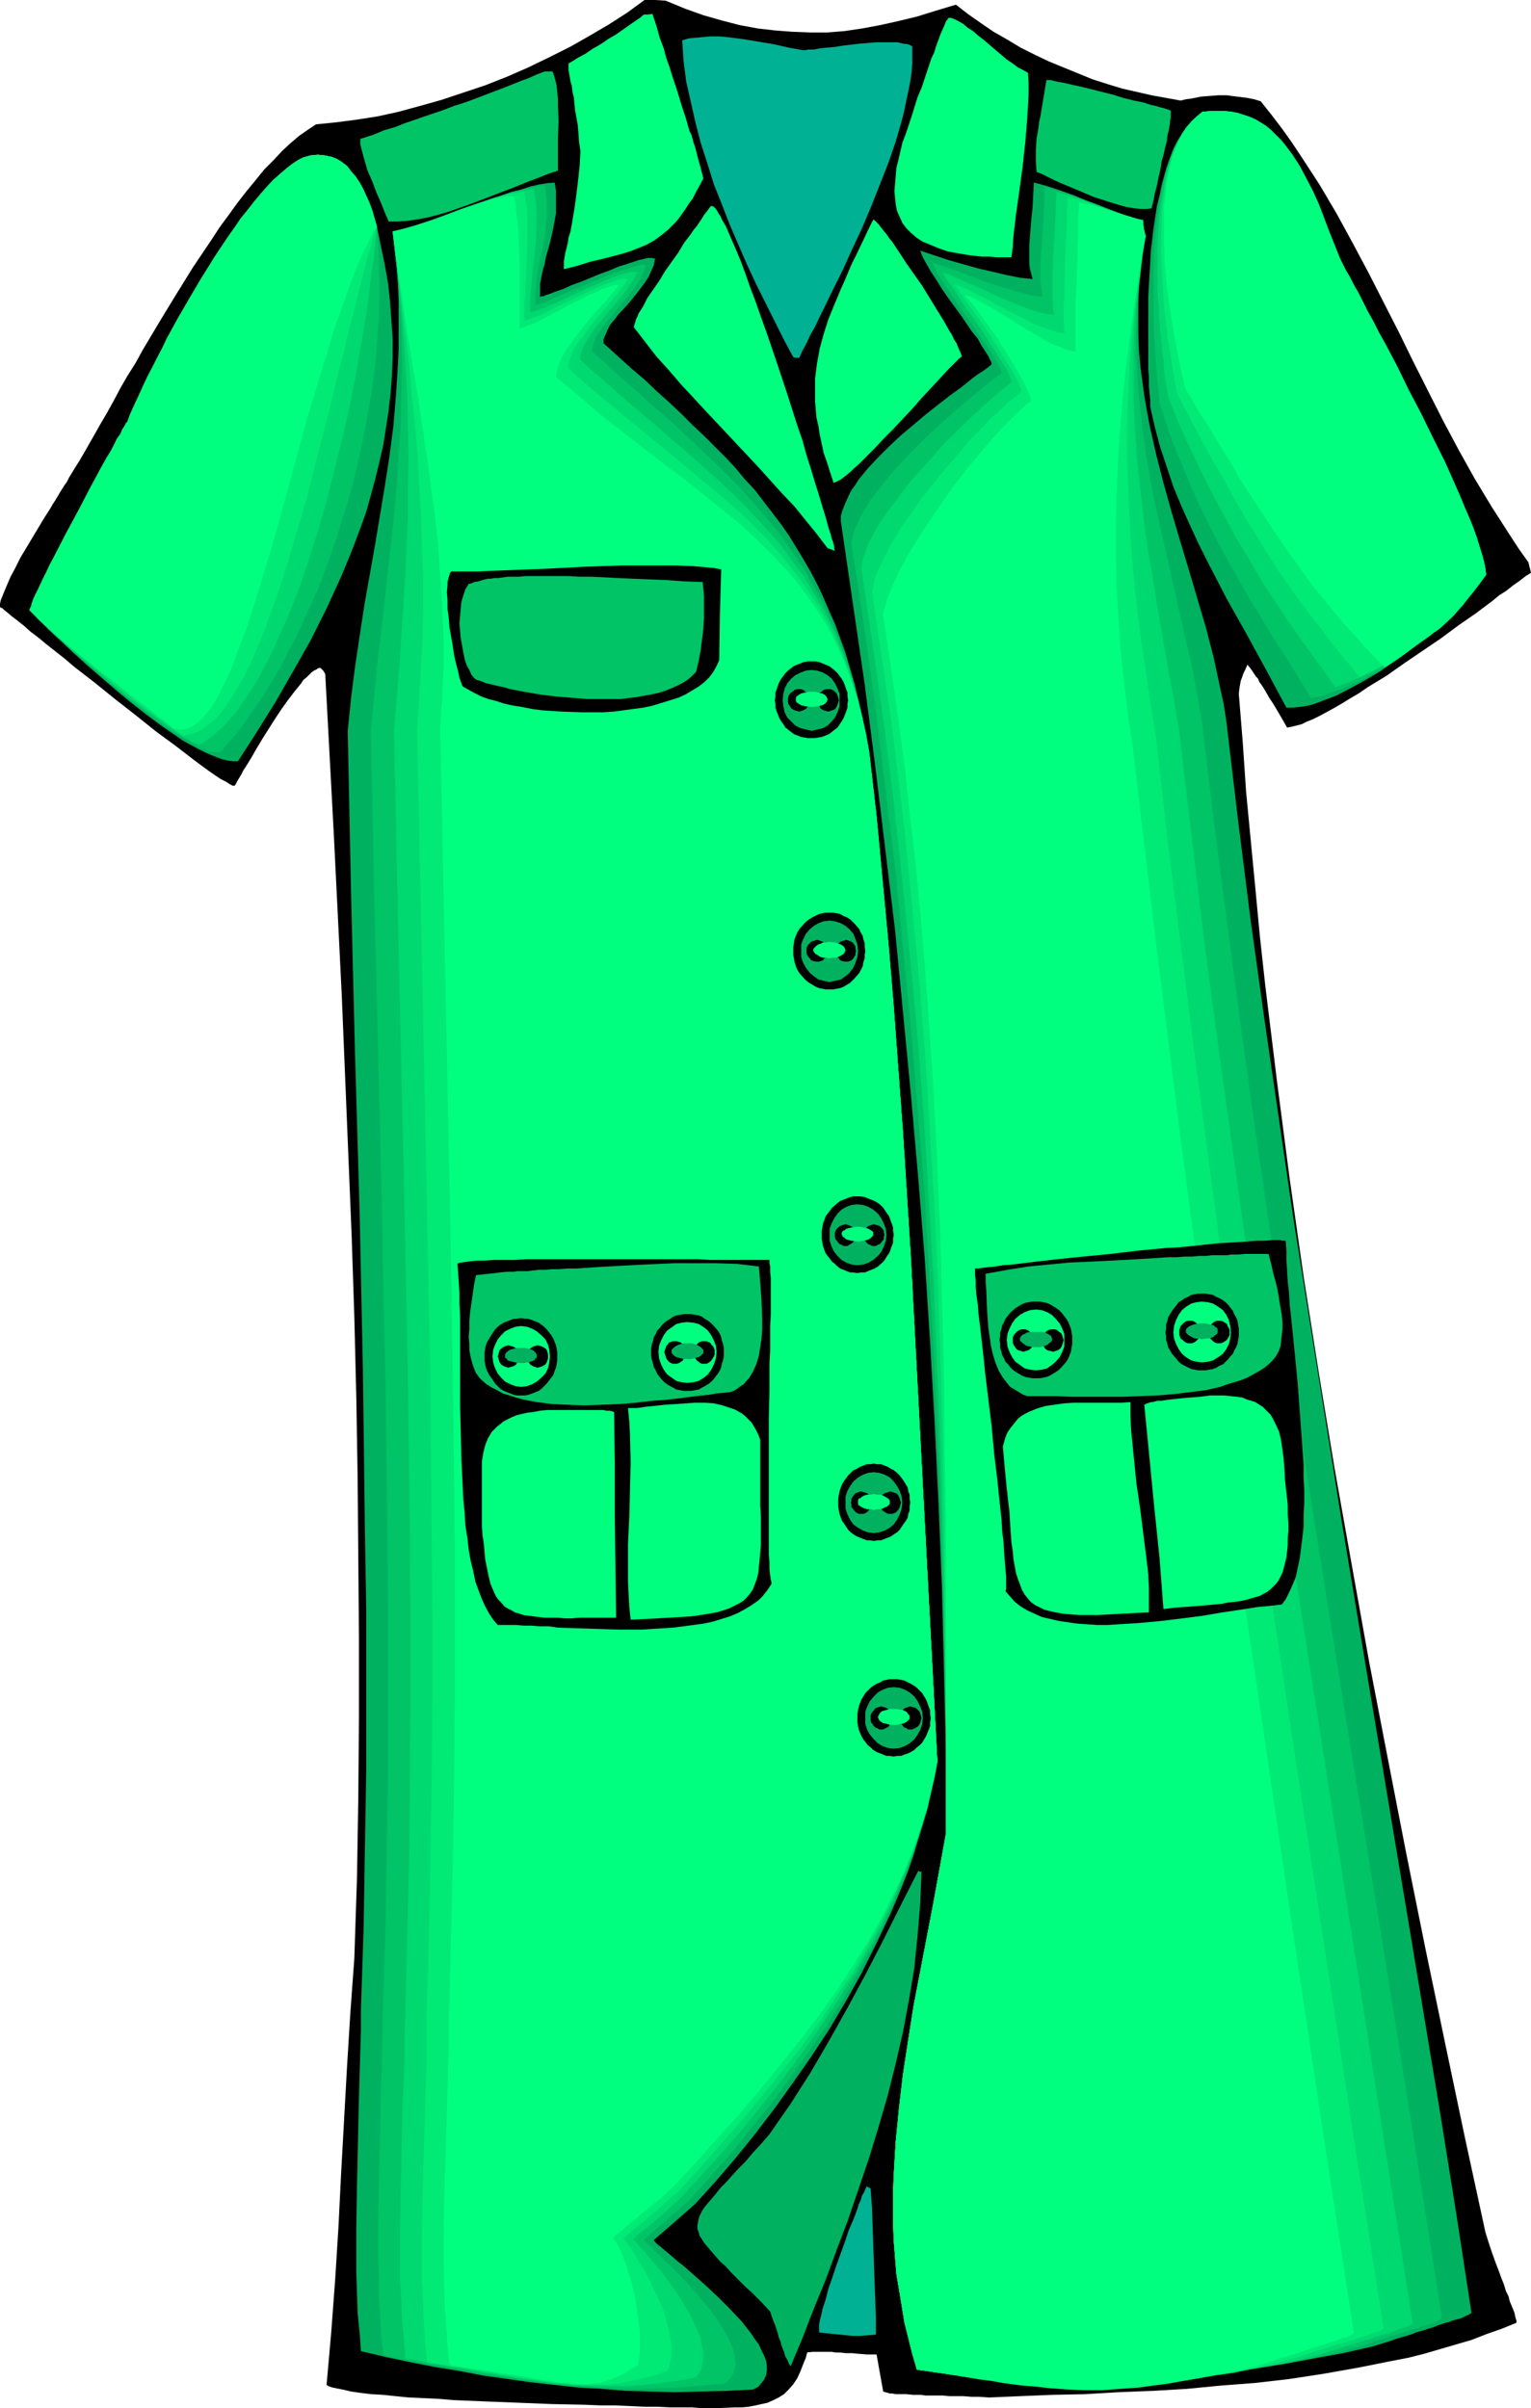 <?xml version="1.0" encoding="UTF-8" standalone="no"?>
<svg
   version="1.0"
   width="99mm"
   height="155.668mm"
   id="svg85"
   sodipodi:docname="Dress 05.wmf"
   xmlns:inkscape="http://www.inkscape.org/namespaces/inkscape"
   xmlns:sodipodi="http://sodipodi.sourceforge.net/DTD/sodipodi-0.dtd"
   xmlns="http://www.w3.org/2000/svg"
   xmlns:svg="http://www.w3.org/2000/svg">
  <sodipodi:namedview
     id="namedview85"
     pagecolor="#ffffff"
     bordercolor="#000000"
     borderopacity="0.25"
     inkscape:showpageshadow="2"
     inkscape:pageopacity="0.0"
     inkscape:pagecheckerboard="0"
     inkscape:deskcolor="#d1d1d1"
     inkscape:document-units="mm" />
  <defs
     id="defs1">
    <pattern
       id="WMFhbasepattern"
       patternUnits="userSpaceOnUse"
       width="6"
       height="6"
       x="0"
       y="0" />
  </defs>
  <path
     style="fill:#000000;fill-opacity:1;fill-rule:evenodd;stroke:none"
     d="m 157.522,0 -4.201,3.07 -4.524,2.909 -4.685,2.747 -4.847,2.747 -5.17,2.585 -5.008,2.424 -5.17,2.262 -5.332,2.101 -5.332,1.778 -5.332,1.778 -5.17,1.454 -5.332,1.454 -5.17,1.131 -5.17,0.808 -5.008,0.646 -4.847,0.485 -1.939,1.293 -2.1,1.454 -2.1,1.778 -2.1,1.939 -2.1,2.262 -2.262,2.262 -2.1,2.585 -2.262,2.747 -2.262,2.909 -2.1,2.909 -2.262,3.07 -2.1,3.232 -4.362,6.464 -4.201,6.787 -4.039,6.625 -4.039,6.787 -1.777,3.232 -1.939,3.07 -1.777,3.07 -1.616,3.07 -0.808,1.454 -0.808,1.454 -1.616,2.747 -1.454,2.585 -1.292,2.262 -1.292,2.262 -1.131,1.939 -1.131,1.778 -0.969,1.616 -0.323,0.485 -0.323,0.646 -0.323,0.646 -0.485,0.646 -1.131,1.778 -1.131,1.939 -0.646,0.97 -0.646,1.131 -1.454,2.262 -2.908,4.848 -2.908,4.848 -1.292,2.585 -1.131,2.101 -0.969,2.262 -0.808,1.939 -0.323,0.808 -0.323,0.808 L 0,147.533 v 0.646 0.162 l 0.323,0.162 0.323,0.162 0.323,0.323 0.808,0.646 1.131,0.97 1.292,0.97 1.616,1.293 1.616,1.454 1.939,1.454 1.939,1.616 2.262,1.778 2.262,1.778 2.262,1.939 5.008,3.878 5.008,4.04 5.17,4.04 4.847,3.878 2.423,1.778 2.423,1.778 2.1,1.616 2.1,1.616 1.939,1.454 1.777,1.293 1.616,1.131 1.454,0.97 1.292,0.646 0.969,0.646 0.323,0.162 0.323,0.162 h 0.323 0.162 l 0.323,-0.485 0.323,-0.646 0.485,-0.808 0.485,-0.808 0.485,-0.97 0.646,-0.97 1.292,-2.101 1.292,-2.262 1.454,-2.424 3.07,-4.848 1.616,-2.424 1.616,-2.262 1.616,-2.101 1.454,-1.778 0.646,-0.97 0.808,-0.646 0.646,-0.646 0.646,-0.646 0.485,-0.323 0.646,-0.323 0.485,-0.323 h 0.485 l 0.646,0.646 0.485,0.808 2.1,39.267 1.939,39.267 1.616,39.267 0.808,19.714 0.646,19.553 0.485,19.714 0.323,19.553 0.162,19.714 0.162,19.553 v 19.553 l -0.162,19.553 -0.323,19.553 -0.646,19.553 -0.969,13.25 -0.808,13.089 -1.454,26.178 -0.646,13.089 -0.808,12.927 -0.969,12.927 -1.131,12.766 0.485,0.323 0.485,0.162 0.485,0.162 0.808,0.162 0.808,0.162 0.808,0.162 2.1,0.485 2.262,0.323 2.585,0.323 2.908,0.162 3.07,0.323 3.231,0.323 3.554,0.162 3.554,0.162 3.877,0.323 7.755,0.323 8.24,0.323 8.078,0.323 7.916,0.162 3.877,0.162 h 3.716 l 3.554,0.162 3.393,0.162 h 3.231 l 3.07,0.162 h 2.747 2.585 l 2.1,0.162 h 1.939 0.808 0.808 0.646 0.485 l 3.716,-0.162 h 1.777 l 1.777,-0.162 1.616,-0.323 1.454,-0.323 1.454,-0.323 1.454,-0.646 1.292,-0.646 1.292,-0.808 1.131,-1.131 1.131,-1.293 0.969,-1.454 0.808,-1.778 0.808,-2.101 0.485,-1.131 0.323,-1.293 1.292,-0.162 h 1.131 2.747 0.808 l 0.969,0.162 h 1.131 l 1.292,0.162 h 1.616 l 1.616,0.162 2.1,0.162 h 2.262 l 0.808,4.525 0.808,4.525 0.485,0.162 0.646,0.162 0.485,0.162 h 0.646 l 0.808,0.162 h 1.131 1.454 l 1.616,0.162 h 0.969 0.969 l 1.131,0.162 h 1.292 1.454 1.454 l 1.616,0.162 h 1.616 1.777 l 2.1,0.162 h 1.939 l 2.262,0.162 7.593,-0.323 7.916,-0.323 7.916,-0.162 8.24,-0.485 8.24,-0.323 8.401,-0.485 8.401,-0.808 8.401,-0.646 8.401,-0.97 8.401,-1.293 8.24,-1.454 8.078,-1.616 4.201,-0.808 3.877,-0.97 3.877,-1.131 3.877,-1.131 3.877,-1.131 3.716,-1.454 3.716,-1.293 3.554,-1.454 v -0.485 l -0.162,-0.485 -0.162,-0.646 -0.162,-0.808 -0.323,-0.808 -0.323,-0.808 -0.485,-1.131 -0.323,-1.293 -0.646,-1.293 -0.485,-1.616 -0.646,-1.616 -0.646,-1.778 -0.808,-2.101 -0.808,-2.262 -0.808,-2.424 -0.808,-2.585 -5.008,-23.108 -4.847,-23.108 -4.847,-23.269 -4.685,-23.269 -4.524,-23.269 -4.524,-23.431 -4.201,-23.431 -4.201,-23.592 -3.877,-23.431 -3.716,-23.592 -3.393,-23.754 -3.07,-23.592 -2.908,-23.754 -1.292,-11.796 -1.131,-11.958 -1.131,-11.796 -1.131,-11.796 -0.808,-11.958 -0.969,-11.958 0.162,-1.454 0.323,-1.778 0.323,-0.808 0.323,-0.97 0.485,-0.97 0.485,-1.131 0.808,0.97 0.646,0.97 0.646,0.97 0.485,0.485 0.323,0.808 0.485,0.646 0.646,0.97 0.646,1.131 0.646,1.131 0.969,1.454 0.969,1.616 1.131,1.939 0.646,1.131 0.646,1.131 0.969,-0.162 1.292,-0.323 1.292,-0.323 1.292,-0.646 1.616,-0.646 1.616,-0.808 1.777,-0.97 1.777,-0.97 1.939,-1.131 2.1,-1.293 1.939,-1.131 2.1,-1.454 4.524,-2.747 4.362,-3.07 4.524,-3.07 4.524,-3.07 4.362,-3.232 4.201,-2.909 1.939,-1.454 1.939,-1.454 1.777,-1.454 1.777,-1.131 1.616,-1.293 1.616,-1.131 1.454,-1.131 1.292,-0.808 -0.323,-1.293 -0.323,-1.293 -2.423,-3.393 -2.1,-3.232 -4.362,-6.787 -4.201,-6.948 -3.877,-6.948 -3.877,-7.272 -7.27,-14.382 -3.554,-7.272 -7.432,-14.543 -3.877,-7.272 -3.877,-7.11 -4.201,-7.11 -4.524,-6.948 -2.262,-3.393 -2.423,-3.393 -2.585,-3.393 -2.585,-3.232 -1.616,-0.485 -1.616,-0.323 -1.292,-0.162 -1.292,-0.162 -1.292,-0.162 -1.131,-0.162 h -2.1 l -2.1,0.162 -2.1,0.162 -2.423,0.485 -1.292,0.162 -1.292,0.323 -3.554,-0.646 -3.554,-0.646 -3.554,-0.808 -3.554,-0.808 -3.716,-1.131 -3.554,-1.131 -3.554,-1.454 -3.554,-1.454 -3.554,-1.454 -3.393,-1.616 -3.554,-1.778 -3.231,-1.939 -3.393,-1.939 -3.07,-2.101 -3.231,-2.262 -2.908,-2.262 -4.847,1.454 -4.685,1.454 -4.685,1.131 -4.362,0.97 -4.362,0.808 -4.362,0.646 -4.201,0.323 h -4.201 L 193.55,7.756 189.349,7.433 185.149,6.948 180.787,6.14 176.425,5.009 171.901,3.717 167.377,2.101 162.692,0.162 160.107,0 Z"
     id="path1" />
  <path
     style="fill:#00ff7f;fill-opacity:1;fill-rule:evenodd;stroke:none"
     d="m 157.36,3.555 -0.969,0.808 -0.969,0.646 -1.616,1.131 -1.616,1.131 -1.616,1.131 -0.808,0.485 -1.131,0.646 -1.131,0.808 -1.292,0.808 -1.454,0.808 -1.616,1.131 -2.1,1.131 -0.969,0.646 -1.131,0.646 v 0.485 0.485 0.646 l 0.162,0.808 0.162,0.97 0.162,0.97 0.323,1.131 0.162,1.454 0.323,1.293 0.162,1.616 0.162,1.616 0.323,1.778 0.323,1.778 0.162,1.939 0.162,2.262 0.323,2.101 -0.162,3.393 -0.323,3.07 -0.323,2.747 -0.323,2.585 -0.323,2.262 -0.323,1.939 -0.323,1.939 -0.323,1.778 -0.485,1.454 -0.162,1.293 -0.323,1.293 -0.323,1.293 -0.162,0.97 -0.162,0.97 v 1.939 l 3.231,-0.808 3.07,-0.97 2.747,-0.646 2.585,-0.646 2.423,-0.646 2.1,-0.646 2.1,-0.808 1.939,-0.808 1.777,-0.97 1.777,-1.293 1.777,-1.454 1.777,-1.778 0.808,-0.97 0.808,-1.131 0.808,-1.131 0.808,-1.293 0.969,-1.293 0.808,-1.616 0.808,-1.454 0.969,-1.778 -0.323,-1.293 -0.323,-1.293 -0.646,-2.262 -0.323,-1.293 -0.323,-1.293 -0.485,-1.454 -0.485,-1.778 -0.485,-0.97 -0.323,-1.131 -0.323,-1.131 -0.323,-1.131 -0.485,-1.454 -0.485,-1.454 -0.485,-1.616 -0.485,-1.616 -0.646,-1.939 -0.646,-1.939 -0.646,-2.101 -0.808,-2.262 -0.646,-2.424 -0.969,-2.585 -0.808,-2.909 -0.969,-2.909 -1.131,0.162 z"
     id="path2" />
  <path
     style="fill:#00ff7f;fill-opacity:1;fill-rule:evenodd;stroke:none"
     d="m 231.84,4.363 -0.162,0.162 -0.162,0.323 -0.323,0.323 -0.162,0.485 -0.485,1.131 -0.646,1.454 -1.131,3.07 -0.485,1.616 -0.646,1.293 -1.616,4.848 -0.808,2.424 -0.969,2.262 -1.454,4.686 -1.454,4.363 -0.808,2.101 -0.969,4.201 -0.485,1.939 -0.162,1.939 -0.162,1.939 -0.162,1.778 0.162,1.616 0.162,1.616 0.323,1.616 0.646,1.454 0.646,1.454 0.969,1.293 1.131,1.131 1.292,1.131 1.454,0.97 1.939,0.808 1.939,0.808 2.262,0.808 2.585,0.485 2.908,0.485 1.454,0.162 1.616,0.162 h 1.616 l 1.777,0.162 h 1.777 1.939 l 0.323,-2.424 0.162,-2.585 0.323,-2.747 0.323,-2.747 0.808,-5.656 0.808,-5.979 0.646,-5.979 0.485,-5.817 0.162,-2.909 0.162,-2.909 v -2.747 l -0.162,-2.585 -1.131,-0.646 -1.292,-0.646 -1.292,-0.97 -1.454,-0.97 -5.493,-4.686 -1.454,-1.131 -1.292,-1.131 -1.292,-0.808 -1.131,-0.97 -1.131,-0.646 -0.969,-0.485 -0.808,-0.323 z"
     id="path3" />
  <path
     style="fill:#00b293;fill-opacity:1;fill-rule:evenodd;stroke:none"
     d="m 166.731,9.857 0.323,5.009 0.646,5.009 1.131,5.009 1.131,5.009 1.292,5.009 1.616,5.009 1.616,5.171 1.939,4.848 1.939,5.009 2.1,4.848 2.1,4.848 2.262,4.848 2.262,4.525 2.262,4.525 2.262,4.525 2.262,4.201 0.646,0.162 h 0.808 l 0.808,-1.778 0.969,-1.778 0.969,-2.101 1.131,-1.939 0.969,-2.101 1.131,-2.262 2.262,-4.686 2.423,-4.848 2.262,-5.009 2.423,-5.171 2.262,-5.333 2.1,-5.333 2.1,-5.333 1.777,-5.171 1.454,-5.009 0.646,-2.585 0.485,-2.424 0.485,-2.262 0.485,-2.424 0.323,-2.262 0.162,-2.101 v -2.101 -2.101 l -0.969,-0.485 -1.292,-0.162 -1.292,-0.323 h -1.616 -1.777 -1.939 l -3.877,0.323 -4.201,0.485 -1.939,0.323 -1.777,0.162 -1.777,0.162 -1.616,0.323 h -1.454 l -0.646,0.162 h -0.485 l -3.554,-0.646 -3.554,-0.808 -3.877,-0.646 -3.877,-0.646 -3.877,-0.485 -1.939,-0.162 h -1.939 l -1.777,0.162 -1.777,0.162 -1.777,0.162 z"
     id="path4" />
  <path
     style="fill:#00c466;fill-opacity:1;fill-rule:evenodd;stroke:none"
     d="m 133.126,17.452 -2.1,0.808 -1.777,0.808 -1.777,0.646 -1.616,0.646 -3.231,1.293 -1.777,0.646 -2.1,0.808 -2.1,0.808 -1.292,0.485 -1.292,0.485 -1.454,0.485 -1.616,0.485 -1.616,0.646 -1.777,0.646 -1.939,0.646 -1.939,0.646 -2.262,0.808 -2.423,0.808 -2.423,0.97 -2.747,0.808 -2.747,1.131 -3.07,0.97 v 1.293 l 0.323,1.293 0.646,2.424 0.808,2.747 1.131,2.585 0.969,2.585 1.131,2.585 0.969,2.424 0.969,2.262 h 2.1 l 2.262,-0.162 2.423,-0.323 2.585,-0.485 2.585,-0.646 2.747,-0.808 2.747,-0.97 2.747,-0.97 5.493,-2.101 5.493,-2.101 2.747,-1.131 2.585,-0.97 2.423,-0.97 2.423,-0.808 v -0.97 -1.131 -1.454 -1.454 -1.778 -1.616 l 0.162,-3.717 -0.162,-3.717 v -1.778 l -0.162,-1.616 -0.162,-1.616 -0.323,-1.293 -0.323,-1.131 -0.323,-0.97 z"
     id="path5" />
  <path
     style="fill:#00c466;fill-opacity:1;fill-rule:evenodd;stroke:none"
     d="m 255.751,19.553 -0.969,5.817 -0.485,2.909 -0.323,1.454 -0.162,1.454 -0.485,2.747 -0.162,2.747 v 2.747 l 0.162,2.585 1.292,0.485 1.292,0.646 1.616,0.808 1.777,0.808 1.939,0.808 1.939,0.808 4.201,1.778 4.039,1.293 2.1,0.646 1.777,0.485 1.939,0.323 1.616,0.162 h 1.454 l 1.131,-0.162 0.485,-1.939 0.323,-1.778 0.485,-1.778 0.323,-1.616 0.323,-1.454 0.323,-1.454 0.162,-1.293 0.323,-1.131 0.323,-1.131 0.162,-0.97 0.485,-1.778 0.162,-1.454 0.323,-1.293 0.162,-0.97 0.162,-0.808 v -0.646 l 0.162,-0.646 v -0.808 -0.97 h -0.162 l -0.323,-0.162 -0.485,-0.162 -0.485,-0.162 -0.646,-0.162 -0.646,-0.162 -0.969,-0.323 -0.969,-0.162 -1.939,-0.646 -2.423,-0.485 -2.585,-0.646 -2.585,-0.808 -5.17,-1.293 -2.585,-0.646 -2.262,-0.485 -2.1,-0.485 -0.969,-0.162 -0.808,-0.162 -0.646,-0.162 -0.646,-0.162 h -0.485 z"
     id="path6" />
  <path
     style="fill:#00b260;fill-opacity:1;fill-rule:evenodd;stroke:none"
     d="m 74.156,38.459 -1.292,0.646 -1.454,0.97 -1.454,1.131 -1.616,1.293 -1.454,1.454 -1.616,1.778 -1.616,1.778 -1.616,1.939 -1.616,1.939 -1.616,2.262 -1.616,2.262 -1.616,2.424 -3.231,4.848 -3.07,5.171 -3.07,5.333 -3.07,5.171 -2.585,5.171 -1.292,2.424 -1.292,2.424 -1.131,2.262 -1.131,2.262 -0.969,2.101 -0.969,2.101 -0.969,1.778 -0.646,1.778 -0.808,1.616 -0.485,1.293 -0.323,0.646 -0.485,0.808 -0.485,0.808 -0.646,1.131 -0.646,1.131 -0.808,1.293 -0.808,1.454 -0.808,1.616 -0.808,1.616 -0.969,1.616 -2.1,3.555 -4.039,7.595 -2.1,3.878 -1.939,3.717 -1.777,3.393 -0.808,1.616 -0.808,1.616 -0.808,1.454 -0.485,1.293 -0.646,1.131 -0.485,1.131 -0.323,0.97 -0.162,0.646 -0.323,0.646 v 0.323 l 1.131,1.131 0.969,1.131 1.292,1.131 1.292,1.293 1.454,1.454 1.454,1.293 3.07,2.909 3.393,3.07 3.554,3.07 3.554,3.07 3.716,3.07 3.716,2.909 3.716,2.747 3.554,2.424 1.616,1.131 1.777,0.97 1.777,0.97 1.616,0.808 1.454,0.646 1.616,0.646 1.292,0.485 1.454,0.323 1.292,0.162 h 1.131 l 4.685,-7.272 4.524,-7.272 4.362,-7.595 4.201,-7.433 3.877,-7.756 1.777,-3.878 1.777,-3.878 1.616,-3.878 1.616,-4.04 1.454,-3.878 1.454,-4.04 1.131,-4.04 1.131,-4.201 0.969,-4.04 0.969,-4.201 0.646,-4.201 0.646,-4.201 0.485,-4.363 0.323,-4.363 0.162,-4.363 V 82.735 L 95.644,78.21 95.321,73.686 94.836,69.161 94.028,64.636 93.059,59.95 92.09,55.264 90.959,51.386 90.313,49.608 89.505,47.831 88.697,46.053 87.889,44.599 86.92,43.145 85.789,41.852 l -0.969,-1.293 -1.292,-0.97 -1.292,-0.808 -1.292,-0.485 -1.616,-0.323 -1.616,-0.162 -1.777,0.162 z"
     id="path7" />
  <path
     style="fill:#00c466;fill-opacity:1;fill-rule:evenodd;stroke:none"
     d="m 74.156,38.459 -1.292,0.646 -1.454,0.97 -1.454,1.131 -1.454,1.293 -1.616,1.454 -1.616,1.616 -1.454,1.778 -1.616,1.939 -1.616,2.101 -1.777,2.101 -3.231,4.686 -3.231,4.848 -3.07,5.171 -3.07,5.171 -2.908,5.171 -2.747,5.171 -1.292,2.424 -1.131,2.424 -1.131,2.262 -1.131,2.262 -0.969,2.101 -0.969,1.939 -0.969,1.939 -0.646,1.616 -0.808,1.616 -0.485,1.293 -0.323,0.646 -0.485,0.808 -0.485,0.808 -0.646,1.131 -0.646,1.293 -0.808,1.293 -0.808,1.454 -0.808,1.616 -0.969,1.616 -0.969,1.616 -1.939,3.717 -4.201,7.595 -2.1,3.878 -1.939,3.717 -1.777,3.555 -0.808,1.616 -0.808,1.616 -0.646,1.454 -0.646,1.293 -0.646,1.131 -0.485,1.131 -0.323,0.97 -0.162,0.646 -0.323,0.646 v 0.323 l 1.131,1.131 1.131,1.131 1.131,1.131 1.292,1.293 1.454,1.293 1.454,1.293 3.07,2.909 3.393,2.909 3.393,3.07 3.554,2.909 3.554,2.909 3.554,2.747 3.393,2.585 1.616,1.131 1.616,1.131 1.616,0.97 1.454,0.808 1.454,0.808 1.292,0.808 1.292,0.646 1.131,0.485 1.131,0.323 0.969,0.162 0.808,0.162 0.808,-0.162 2.1,-2.585 2.262,-2.585 2.1,-2.909 2.1,-3.07 2.1,-3.07 1.939,-3.232 2.1,-3.555 1.777,-3.555 1.939,-3.555 1.777,-3.878 1.777,-3.878 1.777,-3.878 3.07,-8.241 1.454,-4.201 1.292,-4.363 1.454,-4.363 1.131,-4.363 1.131,-4.363 0.969,-4.525 0.969,-4.525 0.808,-4.686 0.808,-4.525 0.646,-4.525 0.485,-4.525 0.323,-4.525 0.323,-4.686 0.162,-4.525 v -4.525 l -0.162,-4.525 -0.162,-4.363 -0.323,-4.363 -1.131,-3.878 -0.646,-1.778 -0.808,-1.778 -0.808,-1.778 -0.808,-1.454 -0.969,-1.454 -1.131,-1.293 -0.969,-1.293 -1.292,-0.97 -1.292,-0.808 -1.292,-0.485 -1.616,-0.323 -1.616,-0.162 -1.777,0.162 z"
     id="path8" />
  <path
     style="fill:#00d870;fill-opacity:1;fill-rule:evenodd;stroke:none"
     d="m 74.156,38.459 -1.292,0.646 -1.454,0.97 -1.454,1.131 -1.454,1.293 -1.616,1.454 -1.616,1.616 -1.454,1.778 -1.616,1.939 -1.616,1.939 -1.777,2.262 -1.616,2.262 -1.616,2.262 -3.231,4.848 -3.07,5.171 -3.07,5.171 -2.908,5.171 -2.747,5.009 -1.292,2.424 -1.131,2.262 -1.131,2.424 -1.131,2.101 -0.969,2.262 -0.969,1.939 -0.969,1.939 -0.646,1.616 -0.808,1.616 -0.485,1.454 -0.323,0.485 -0.485,0.808 -0.485,0.97 -0.646,0.97 -0.646,1.293 -0.808,1.293 -0.808,1.454 -0.808,1.616 -0.969,1.616 -0.969,1.778 -1.939,3.555 -4.201,7.756 -2.1,3.878 -1.939,3.717 -1.777,3.555 -0.808,1.778 -0.808,1.454 -0.646,1.454 -0.646,1.454 -0.646,1.131 -0.485,1.131 -0.323,0.97 -0.162,0.646 -0.323,0.646 v 0.323 l 1.131,1.131 1.131,1.131 1.131,1.131 1.292,1.293 1.454,1.293 1.454,1.293 3.231,2.747 3.231,2.747 3.393,2.909 3.393,2.909 3.393,2.747 3.393,2.585 3.231,2.262 1.454,1.131 1.292,0.97 1.454,0.97 1.292,0.808 1.131,0.808 1.131,0.485 0.808,0.646 0.808,0.323 0.808,0.323 h 0.485 0.485 l 0.162,-0.162 2.1,-1.454 2.1,-1.778 1.939,-1.939 2.1,-2.424 1.777,-2.585 1.939,-2.909 1.939,-3.07 1.777,-3.393 1.777,-3.555 1.616,-3.717 1.777,-3.878 1.616,-4.04 1.616,-4.201 1.454,-4.363 1.454,-4.525 1.454,-4.525 1.292,-4.525 1.292,-4.848 2.423,-9.534 2.262,-9.534 1.939,-9.695 0.808,-4.848 0.808,-4.686 0.808,-4.686 0.646,-4.525 0.485,-4.525 0.646,-4.363 0.485,-4.201 0.323,-4.04 -1.131,-3.878 -0.646,-1.778 -0.808,-1.778 -0.808,-1.778 -0.808,-1.454 -0.969,-1.454 -1.131,-1.293 -0.969,-1.293 -1.292,-0.97 -1.292,-0.808 -1.292,-0.485 -1.616,-0.323 -1.616,-0.162 -1.777,0.162 z"
     id="path9" />
  <path
     style="fill:#00ea75;fill-opacity:1;fill-rule:evenodd;stroke:none"
     d="m 74.156,38.459 -1.292,0.646 -1.454,0.97 -1.454,1.131 -1.454,1.293 -1.616,1.454 -1.616,1.616 -1.454,1.778 -1.616,1.778 -1.616,2.101 -1.777,2.101 -3.07,4.686 -3.231,4.848 -3.231,5.009 -2.908,5.009 -2.908,5.171 -2.747,5.009 -1.292,2.424 -1.131,2.424 -1.292,2.262 -0.969,2.101 -1.131,2.101 -0.808,2.101 -0.969,1.778 -0.808,1.778 -0.646,1.454 -0.485,1.454 -0.485,0.485 -0.323,0.808 -0.485,0.97 -0.646,1.131 -0.808,1.131 -0.646,1.293 -0.808,1.616 -0.969,1.454 -0.808,1.778 -0.969,1.616 -2.1,3.717 -4.039,7.918 -2.1,3.878 -1.939,3.717 -0.969,1.939 -0.969,1.778 -0.808,1.616 -0.808,1.616 -0.646,1.454 -0.646,1.293 -0.646,1.293 -0.485,1.131 -0.323,0.97 -0.162,0.646 -0.323,0.646 v 0.323 l 1.131,1.131 1.131,1.131 1.131,1.131 1.292,1.131 2.908,2.585 3.231,2.747 6.624,5.494 3.393,2.747 3.231,2.585 3.07,2.424 2.908,2.101 1.454,1.131 1.131,0.808 1.131,0.808 1.131,0.808 0.808,0.646 0.808,0.485 0.646,0.485 0.485,0.162 0.323,0.162 0.162,0.162 v -0.162 l -0.162,-0.323 0.969,-0.162 0.969,-0.162 0.969,-0.323 0.969,-0.485 0.969,-0.646 0.808,-0.646 0.969,-0.808 0.969,-0.808 0.808,-0.97 0.969,-1.131 0.808,-1.131 0.808,-1.293 1.777,-2.747 1.777,-3.07 1.616,-3.393 1.616,-3.717 1.616,-3.878 1.454,-4.201 1.616,-4.363 1.454,-4.363 1.454,-4.686 1.454,-5.009 1.454,-4.848 1.454,-5.009 2.585,-10.18 2.747,-10.342 2.423,-10.18 1.292,-4.848 1.131,-5.009 1.292,-4.686 1.131,-4.686 1.131,-4.363 1.131,-4.363 1.131,-4.04 1.131,-3.717 -1.131,-3.878 -0.646,-1.778 -0.808,-1.778 -0.808,-1.778 -0.808,-1.454 -0.969,-1.454 -1.131,-1.293 -0.969,-1.293 -1.292,-0.97 -1.292,-0.808 -1.292,-0.485 -1.616,-0.323 -1.616,-0.162 -1.777,0.162 z"
     id="path10" />
  <path
     style="fill:#00ff7f;fill-opacity:1;fill-rule:evenodd;stroke:none"
     d="m 74.156,38.459 -1.292,0.646 -1.454,0.97 -1.454,1.131 -1.454,1.293 -1.616,1.293 -1.616,1.778 -1.454,1.616 -1.616,1.939 -1.616,2.101 -1.616,2.101 -3.231,4.525 -3.231,4.848 -3.07,4.848 -3.07,5.171 -2.908,5.009 -2.747,5.009 -1.131,2.424 -1.292,2.424 -1.131,2.262 -1.131,2.101 -0.969,2.101 -0.969,2.101 -0.808,1.778 -0.808,1.778 -0.646,1.454 -0.485,1.454 -0.323,0.646 -0.485,0.646 -0.646,0.97 -0.485,1.131 -0.808,1.131 -0.646,1.454 -0.808,1.454 -0.969,1.616 -0.969,1.616 -0.969,1.778 -1.939,3.717 -4.201,7.918 -2.1,3.878 -1.939,3.878 -1.939,3.555 -0.808,1.778 -0.808,1.616 -0.646,1.454 -0.646,1.293 -0.646,1.293 -0.485,1.131 -0.323,0.97 -0.162,0.646 -0.323,0.646 v 0.323 l 1.131,1.131 1.131,1.131 1.292,1.131 1.292,1.131 2.908,2.585 3.07,2.585 6.624,5.333 3.231,2.424 3.231,2.585 2.908,2.262 1.292,0.97 0.646,0.485 0.646,0.485 1.131,0.97 1.131,0.808 0.808,0.646 0.808,0.646 0.808,0.646 0.485,0.323 0.323,0.485 0.162,0.162 v 0 l -0.162,-0.162 -0.485,-0.162 -0.646,-0.323 0.969,0.485 0.808,0.162 0.969,0.162 h 0.808 l 0.808,-0.162 0.808,-0.323 0.969,-0.323 0.808,-0.646 0.808,-0.646 0.808,-0.808 0.808,-0.97 0.808,-0.97 0.808,-1.131 0.808,-1.293 0.808,-1.454 0.646,-1.454 0.808,-1.616 0.808,-1.616 0.808,-1.778 0.646,-1.939 1.454,-3.878 1.616,-4.201 1.454,-4.525 1.454,-4.686 1.454,-4.848 1.616,-5.171 1.454,-5.171 1.454,-5.333 5.978,-21.815 1.616,-5.333 1.616,-5.333 1.616,-5.171 1.454,-5.009 1.777,-4.848 1.616,-4.686 1.616,-4.363 1.777,-4.201 1.777,-3.717 0.969,-1.939 0.969,-1.616 -1.131,-3.878 -0.646,-1.778 -0.808,-1.778 -0.808,-1.778 -0.808,-1.454 -0.969,-1.454 -1.131,-1.293 -0.969,-1.293 -1.292,-0.97 -1.292,-0.808 -1.292,-0.485 -1.616,-0.323 -1.616,-0.162 -1.777,0.162 z"
     id="path11" />
  <path
     style="fill:#00b260;fill-opacity:1;fill-rule:evenodd;stroke:none"
     d="m 293.879,27.309 -1.454,1.131 -1.131,1.293 -1.292,1.293 -1.131,1.616 -1.131,1.778 -0.969,1.939 -0.808,2.101 -0.808,2.262 -0.646,2.262 -0.646,2.424 -0.485,2.424 -0.646,2.585 -0.808,5.333 -0.646,5.494 -0.323,5.656 -0.323,5.494 v 5.333 5.171 2.424 2.424 2.262 l 0.162,2.101 v 2.101 l 0.162,1.939 0.162,1.616 v 1.616 l 1.131,5.009 1.292,4.848 1.616,4.848 1.616,4.848 1.939,4.686 2.1,4.686 2.1,4.525 2.262,4.525 4.685,9.049 5.008,8.888 4.847,8.888 4.685,8.726 h 1.454 l 1.454,-0.162 1.454,-0.162 1.616,-0.323 1.454,-0.485 1.616,-0.646 1.777,-0.646 1.616,-0.646 3.393,-1.778 3.554,-1.939 3.554,-2.101 3.393,-2.424 3.554,-2.585 3.231,-2.585 3.231,-2.747 2.908,-2.747 2.908,-2.747 2.423,-2.747 1.131,-1.131 1.131,-1.454 0.969,-1.131 0.969,-1.293 -0.162,-1.454 -0.323,-1.616 -0.485,-1.778 -0.646,-2.101 -0.646,-2.101 -0.808,-2.262 -0.969,-2.424 -1.131,-2.585 -1.131,-2.747 -1.131,-2.585 -1.292,-2.909 -1.292,-2.909 -2.908,-5.817 -2.908,-5.979 -3.07,-5.817 -2.908,-5.979 -2.908,-5.494 -1.454,-2.585 -1.292,-2.585 -1.454,-2.585 -1.131,-2.262 -1.131,-2.262 -1.131,-1.939 -0.969,-1.939 -0.969,-1.616 -0.808,-1.616 -0.646,-1.293 -2.585,-6.464 -2.585,-6.787 -1.454,-3.232 -1.616,-3.07 -1.616,-3.07 -1.777,-2.747 -1.939,-2.585 -0.969,-1.131 -1.131,-1.131 -1.131,-1.131 -1.131,-0.97 -1.292,-0.808 -1.292,-0.808 -1.454,-0.646 -1.454,-0.485 -1.454,-0.485 -1.616,-0.323 -1.616,-0.162 h -1.777 -1.777 z"
     id="path12" />
  <path
     style="fill:#00c466;fill-opacity:1;fill-rule:evenodd;stroke:none"
     d="m 293.879,27.309 -1.454,1.131 -1.131,1.131 -1.292,1.454 -1.131,1.616 -0.969,1.778 -0.969,1.939 -0.808,1.939 -0.646,2.262 -0.808,2.262 -0.485,2.262 -0.485,2.424 -0.485,2.585 -0.646,5.333 -0.485,5.333 -0.162,5.494 v 5.333 5.333 l 0.162,5.171 0.162,2.424 0.162,2.262 0.162,2.262 0.162,2.101 0.162,2.101 0.162,1.778 0.162,1.616 0.162,1.616 1.616,5.171 1.777,5.171 2.1,4.848 1.939,4.848 2.1,4.686 2.262,4.525 2.262,4.525 2.423,4.525 4.847,8.564 5.17,8.564 2.585,4.201 2.747,4.201 5.17,8.403 2.747,-0.485 2.908,-0.97 2.908,-1.131 2.908,-1.293 3.07,-1.616 2.908,-1.616 2.908,-1.939 3.07,-2.101 2.908,-2.101 2.747,-2.262 2.585,-2.424 2.585,-2.424 2.423,-2.424 2.262,-2.424 2.1,-2.424 1.777,-2.424 -0.162,-1.454 -0.323,-1.616 -0.485,-1.778 -0.646,-2.101 -0.646,-2.101 -0.808,-2.262 -0.969,-2.424 -1.131,-2.585 -1.131,-2.747 -1.131,-2.585 -1.292,-2.909 -1.292,-2.909 -2.908,-5.817 -2.908,-5.979 -3.07,-5.817 -2.908,-5.979 -2.908,-5.494 -1.454,-2.585 -1.292,-2.585 -1.454,-2.585 -1.131,-2.262 -1.131,-2.262 -1.131,-1.939 -0.969,-1.939 -0.969,-1.616 -0.808,-1.616 -0.646,-1.293 -2.585,-6.464 -2.585,-6.787 -1.454,-3.232 -1.616,-3.07 -1.616,-3.07 -1.777,-2.747 -1.939,-2.585 -0.969,-1.131 -1.131,-1.131 -1.131,-1.131 -1.131,-0.97 -1.292,-0.808 -1.292,-0.808 -1.454,-0.646 -1.454,-0.485 -1.454,-0.485 -1.616,-0.323 -1.616,-0.162 h -1.777 -1.777 z"
     id="path13" />
  <path
     style="fill:#00d870;fill-opacity:1;fill-rule:evenodd;stroke:none"
     d="m 293.879,27.309 -1.292,1.131 -1.292,1.131 -1.292,1.454 -0.969,1.616 -0.969,1.778 -0.969,1.778 -0.808,2.101 -0.646,2.101 -0.646,2.262 -0.485,2.262 -0.323,2.424 -0.485,2.424 -0.323,2.585 -0.162,2.585 -0.323,5.333 v 5.494 5.171 l 0.323,5.333 0.323,5.009 0.323,2.262 0.162,2.424 0.323,2.101 0.162,2.101 0.162,1.939 0.323,1.939 0.323,1.616 0.162,1.454 2.262,5.494 2.262,5.171 2.423,5.009 2.262,4.686 2.423,4.686 2.423,4.525 2.423,4.525 2.585,4.201 2.423,4.201 2.585,4.201 5.332,8.08 5.655,7.918 5.816,8.08 2.747,-0.97 2.585,-1.131 2.585,-1.131 2.585,-1.293 2.585,-1.454 2.585,-1.454 2.423,-1.616 2.262,-1.616 2.423,-1.778 2.262,-1.939 2.1,-1.939 2.1,-2.101 1.939,-2.101 2.1,-2.262 1.777,-2.262 1.777,-2.424 -0.162,-1.454 -0.323,-1.616 -0.485,-1.778 -0.646,-2.101 -0.646,-2.101 -0.808,-2.262 -0.969,-2.424 -1.131,-2.585 -1.131,-2.747 -1.131,-2.585 -1.292,-2.909 -1.292,-2.909 -2.908,-5.817 -2.908,-5.979 -3.07,-5.817 -2.908,-5.979 -2.908,-5.494 -1.454,-2.585 -1.292,-2.585 -1.454,-2.585 -1.131,-2.262 -1.131,-2.262 -1.131,-1.939 -0.969,-1.939 -0.969,-1.616 -0.808,-1.616 -0.646,-1.293 -2.585,-6.464 -2.585,-6.787 -1.454,-3.232 -1.616,-3.07 -1.616,-3.07 -1.777,-2.747 -1.939,-2.585 -0.969,-1.131 -1.131,-1.131 -1.131,-1.131 -1.131,-0.97 -1.292,-0.808 -1.292,-0.808 -1.454,-0.646 -1.454,-0.485 -1.454,-0.485 -1.616,-0.323 -1.616,-0.162 h -1.777 -1.777 z"
     id="path14" />
  <path
     style="fill:#00ea75;fill-opacity:1;fill-rule:evenodd;stroke:none"
     d="m 293.879,27.309 -1.292,1.131 -1.292,1.131 -1.292,1.454 -0.969,1.616 -0.969,1.616 -0.808,1.939 -0.808,1.939 -0.646,2.101 -0.485,2.262 -0.485,2.262 -0.323,2.262 -0.323,2.424 -0.323,2.585 v 2.585 l -0.162,5.171 0.162,5.333 0.323,5.171 0.323,5.171 0.646,4.848 0.162,2.424 0.485,2.262 0.323,2.101 0.323,2.101 0.323,1.939 0.323,1.939 0.323,1.616 0.323,1.616 2.908,5.494 2.747,5.333 2.747,5.009 2.747,4.686 2.585,4.686 2.585,4.525 2.585,4.201 2.585,4.201 2.585,4.04 2.747,4.04 2.747,3.878 2.908,3.878 2.908,3.717 2.908,3.878 3.07,3.717 3.231,3.878 2.585,-1.293 2.423,-1.293 2.423,-1.293 2.1,-1.293 2.1,-1.293 1.939,-1.293 1.939,-1.293 1.939,-1.293 1.616,-1.454 1.777,-1.616 1.616,-1.616 1.777,-1.778 1.616,-1.778 1.616,-2.101 1.616,-1.939 1.777,-2.424 -0.162,-1.454 -0.323,-1.616 -0.485,-1.778 -0.646,-2.101 -0.646,-2.101 -0.808,-2.262 -0.969,-2.424 -1.131,-2.585 -1.131,-2.747 -1.131,-2.585 -1.292,-2.909 -1.292,-2.909 -2.908,-5.817 -2.908,-5.979 -3.07,-5.817 -2.908,-5.979 -2.908,-5.494 -1.454,-2.585 -1.292,-2.585 -1.454,-2.585 -1.131,-2.262 -1.131,-2.262 -1.131,-1.939 -0.969,-1.939 -0.969,-1.616 -0.808,-1.616 -0.646,-1.293 -2.585,-6.464 -2.585,-6.787 -1.454,-3.232 -1.616,-3.07 -1.616,-3.07 -1.777,-2.747 -1.939,-2.585 -0.969,-1.131 -1.131,-1.131 -1.131,-1.131 -1.131,-0.97 -1.292,-0.808 -1.292,-0.808 -1.454,-0.646 -1.454,-0.485 -1.454,-0.485 -1.616,-0.323 -1.616,-0.162 h -1.777 -1.777 z"
     id="path15" />
  <path
     style="fill:#00ff7f;fill-opacity:1;fill-rule:evenodd;stroke:none"
     d="m 293.879,27.309 -1.292,1.131 -1.292,1.131 -1.131,1.454 -1.131,1.454 -0.808,1.778 -0.808,1.778 -0.808,1.939 -0.485,2.101 -0.485,2.101 -0.485,2.262 -0.162,2.262 -0.323,2.424 -0.162,2.424 v 2.585 5.171 l 0.162,5.171 0.485,5.171 0.646,5.009 0.808,4.848 0.323,2.262 0.485,2.262 0.323,2.101 0.485,2.101 0.323,1.939 0.485,1.778 0.323,1.778 0.485,1.454 1.777,2.909 1.616,2.909 1.777,2.585 1.616,2.747 3.07,5.009 1.616,2.585 1.292,2.424 2.908,4.525 2.908,4.363 2.747,4.201 2.747,4.04 2.747,3.878 2.747,3.878 2.908,3.717 2.908,3.555 3.07,3.717 3.231,3.555 3.393,3.717 3.554,3.555 1.292,-0.808 1.292,-0.808 2.262,-1.616 1.939,-1.454 1.777,-1.293 1.616,-1.131 1.454,-1.131 1.454,-0.97 1.131,-0.97 2.423,-2.262 1.131,-1.293 1.292,-1.454 1.131,-1.454 1.454,-1.778 1.454,-1.939 0.808,-1.131 0.808,-1.131 -0.162,-1.454 -0.323,-1.616 -0.485,-1.778 -0.646,-2.101 -0.646,-2.101 -0.808,-2.262 -0.969,-2.424 -1.131,-2.585 -1.131,-2.747 -1.131,-2.585 -1.292,-2.909 -1.292,-2.909 -2.908,-5.817 -2.908,-5.979 -3.07,-5.817 -2.908,-5.979 -2.908,-5.494 -1.454,-2.585 -1.292,-2.585 -1.454,-2.585 -1.131,-2.262 -1.131,-2.262 -1.131,-1.939 -0.969,-1.939 -0.969,-1.616 -0.808,-1.616 -0.646,-1.293 -2.585,-6.464 -2.585,-6.787 -1.454,-3.232 -1.616,-3.07 -1.616,-3.07 -1.777,-2.747 -1.939,-2.585 -0.969,-1.131 -1.131,-1.131 -1.131,-1.131 -1.131,-0.97 -1.292,-0.808 -1.292,-0.808 -1.454,-0.646 -1.454,-0.485 -1.454,-0.485 -1.616,-0.323 -1.616,-0.162 h -1.777 -1.777 z"
     id="path16" />
  <path
     style="fill:#00b260;fill-opacity:1;fill-rule:evenodd;stroke:none"
     d="m 95.967,56.557 0.485,4.363 0.485,4.201 0.323,4.04 0.162,4.201 v 4.04 3.878 3.878 l -0.162,3.878 -0.485,7.595 -0.646,7.595 -0.969,7.433 -1.131,7.272 -2.423,14.543 -2.585,14.543 -1.131,7.433 -1.131,7.595 -0.969,7.595 -0.808,7.918 0.808,39.267 0.969,39.267 1.131,38.943 0.808,38.943 0.485,38.943 0.323,19.553 v 19.391 19.553 l -0.323,19.391 -0.323,19.553 -0.646,19.553 v 5.171 l -0.162,5.333 -0.323,10.827 -0.485,21.815 -0.162,10.665 v 5.171 5.171 l 0.162,5.171 0.162,4.848 0.485,4.848 0.323,4.525 6.139,1.454 6.139,1.293 5.816,1.131 5.978,0.97 5.816,1.131 5.816,0.808 5.655,0.808 5.816,0.646 5.816,0.646 5.816,0.323 5.816,0.485 5.978,0.162 6.139,0.162 6.139,-0.162 6.462,-0.162 6.462,-0.323 1.292,-0.646 0.808,-0.97 0.646,-0.808 0.485,-1.131 0.162,-1.131 v -1.131 l -0.162,-1.131 -0.485,-1.293 -0.646,-1.293 -0.646,-1.454 -0.969,-1.293 -0.969,-1.454 -1.131,-1.454 -1.131,-1.454 -2.747,-2.909 -2.908,-2.909 -2.908,-2.747 -2.908,-2.585 -2.747,-2.424 -1.292,-0.97 -1.292,-1.131 -1.131,-0.97 -0.969,-0.808 -0.969,-0.808 -0.646,-0.485 -0.646,-0.646 -0.323,-0.485 4.847,-4.201 5.17,-4.525 5.008,-5.494 4.847,-5.656 4.847,-5.979 4.685,-6.14 4.524,-6.302 4.524,-6.464 4.362,-6.625 4.039,-6.787 3.877,-6.948 3.554,-7.11 3.393,-7.11 1.616,-3.717 1.454,-3.555 1.454,-3.717 1.292,-3.717 1.131,-3.878 1.131,-3.555 1.131,-3.878 0.808,-3.717 0.969,-3.878 0.646,-3.878 -1.616,-30.702 -1.616,-30.702 -1.616,-30.702 -1.616,-30.541 -1.939,-30.864 -1.131,-15.351 -1.131,-15.351 -1.292,-15.351 -1.454,-15.513 -1.454,-15.513 -1.777,-15.513 -0.808,-4.525 -0.808,-4.363 -0.969,-4.201 -0.969,-4.04 -1.131,-3.878 -1.131,-3.878 -1.292,-3.555 -1.292,-3.555 -1.454,-3.232 -1.454,-3.393 -1.454,-3.07 -1.616,-3.07 -1.777,-3.07 -1.777,-2.909 -1.777,-2.909 -1.939,-2.747 -2.1,-2.747 -2.1,-2.747 -2.1,-2.747 -2.423,-2.585 -2.262,-2.747 -2.423,-2.585 -2.585,-2.585 -2.747,-2.747 -2.747,-2.585 -2.747,-2.747 -2.908,-2.747 -3.07,-2.747 -3.07,-2.909 -3.231,-2.747 -3.393,-3.07 -3.393,-3.07 v -0.97 l 0.485,-1.131 0.485,-1.131 0.646,-1.293 0.969,-1.131 0.969,-1.293 2.262,-2.424 2.262,-2.747 0.969,-1.293 0.969,-1.293 0.969,-1.454 0.646,-1.454 0.646,-1.454 0.323,-1.616 h -0.323 l -0.323,-0.162 h -0.485 -0.646 l -0.646,0.162 -0.646,0.162 -0.808,0.162 -0.969,0.323 -1.939,0.646 -2.1,0.646 -2.262,0.97 -2.262,0.808 -4.685,1.939 -2.262,0.808 -2.1,0.97 -1.939,0.646 -1.616,0.646 -0.646,0.162 -0.646,0.323 h -0.485 l -0.323,0.162 V 70.939 69.323 l 0.323,-1.616 0.323,-1.616 0.485,-1.616 0.323,-1.778 0.969,-3.393 0.808,-3.555 0.323,-1.778 0.323,-1.778 v -1.939 -1.939 -1.778 l -0.323,-1.939 -1.777,0.162 -2.1,0.323 -2.1,0.485 -2.423,0.808 -2.423,0.646 -2.747,0.97 -5.493,1.939 -2.747,0.97 -2.908,0.97 -2.747,0.97 -2.585,0.97 -2.585,0.808 -2.585,0.808 -2.262,0.646 z"
     id="path17" />
  <path
     style="fill:#00c466;fill-opacity:1;fill-rule:evenodd;stroke:none"
     d="m 95.967,56.557 0.485,4.363 0.485,4.201 0.323,4.04 0.323,4.201 0.323,4.04 0.162,3.878 0.162,7.756 -0.162,7.595 -0.162,7.595 -0.485,7.433 -0.485,7.272 -0.646,7.272 -0.808,7.272 -1.616,14.543 -0.808,7.433 -0.969,7.595 -0.646,7.595 -0.808,7.918 0.808,39.267 0.969,39.267 0.969,39.267 0.323,19.553 0.485,19.553 0.485,39.105 0.162,19.553 v 19.553 19.391 l -0.323,19.553 -0.323,19.553 -0.646,19.553 -0.162,10.503 -0.323,10.827 -0.485,21.815 -0.162,10.665 v 5.171 l 0.162,5.171 v 5.171 l 0.323,4.848 0.323,4.848 0.485,4.686 6.139,1.293 5.816,1.131 5.655,0.97 5.332,0.97 5.17,0.808 5.17,0.808 4.847,0.646 4.847,0.646 4.847,0.323 4.847,0.323 4.847,0.323 h 5.008 l 5.008,-0.162 5.008,-0.162 5.332,-0.485 5.493,-0.485 0.969,-0.808 0.646,-0.808 0.646,-0.97 0.162,-0.97 0.323,-1.131 -0.162,-1.131 -0.162,-1.293 -0.323,-1.131 -0.485,-1.293 -0.485,-1.293 -0.808,-1.293 -0.808,-1.454 -1.777,-2.747 -2.1,-2.747 -2.262,-2.747 -2.423,-2.585 -2.262,-2.424 -2.262,-2.262 -1.131,-0.97 -0.969,-1.131 -0.969,-0.808 -0.808,-0.808 -0.646,-0.808 -0.646,-0.485 -0.646,-0.646 -0.323,-0.323 1.131,-1.131 1.454,-1.293 2.908,-2.424 1.454,-1.293 1.454,-1.131 1.292,-1.293 1.454,-1.131 4.847,-5.494 5.008,-5.656 4.847,-5.979 4.847,-5.979 4.685,-6.302 4.524,-6.302 4.524,-6.625 4.201,-6.625 3.877,-6.948 3.877,-6.948 1.777,-3.555 1.616,-3.555 1.616,-3.555 1.616,-3.717 1.454,-3.555 1.292,-3.717 1.292,-3.717 1.131,-3.717 1.131,-3.717 0.808,-3.717 0.808,-3.878 0.808,-3.878 -1.616,-30.702 -1.616,-30.702 -1.616,-30.702 -1.616,-30.702 -1.939,-30.702 -1.131,-15.351 -1.131,-15.513 -1.292,-15.351 -1.454,-15.513 -1.454,-15.513 -1.777,-15.513 -0.808,-4.525 -0.969,-4.363 -0.969,-4.201 -0.969,-3.878 -1.131,-3.878 -1.292,-3.717 -1.292,-3.555 -1.454,-3.393 -1.454,-3.393 -1.616,-3.07 -1.616,-3.07 -1.777,-3.07 -1.777,-2.909 -1.939,-2.747 -1.939,-2.747 -2.1,-2.747 -2.262,-2.585 -2.262,-2.747 -2.262,-2.585 -2.423,-2.585 -5.008,-5.009 -2.747,-2.585 -2.747,-2.585 -2.747,-2.585 -2.908,-2.747 -3.07,-2.585 -3.07,-2.747 -3.231,-2.909 -3.231,-2.747 -3.231,-3.07 -3.393,-2.909 v -1.131 l 0.323,-1.131 0.485,-1.293 0.808,-1.131 0.808,-1.293 0.969,-1.293 2.262,-2.585 1.131,-1.454 1.131,-1.293 2.262,-2.747 0.969,-1.454 0.808,-1.454 0.646,-1.454 0.485,-1.293 -0.323,-0.162 -0.323,-0.162 h -0.485 l -0.485,0.162 -0.646,0.162 -0.646,0.162 -1.616,0.485 -1.939,0.646 -1.939,0.646 -2.262,0.97 -2.262,0.97 -4.524,1.778 -2.1,0.97 -1.939,0.808 -1.777,0.808 -1.616,0.646 -0.646,0.162 -0.646,0.323 -0.485,0.162 h -0.323 v -1.616 -1.616 l 0.162,-1.616 0.162,-1.778 0.323,-1.778 0.323,-1.778 0.808,-3.717 0.646,-3.717 0.323,-3.878 V 51.224 49.124 l -0.162,-1.778 -0.323,-2.101 -1.777,0.323 -1.939,0.323 -2.1,0.485 -2.262,0.485 -2.262,0.808 -2.423,0.808 -5.17,1.778 -5.17,1.939 -2.423,0.808 -2.585,0.97 -2.423,0.808 -2.262,0.646 -2.262,0.646 z"
     id="path18" />
  <path
     style="fill:#00d870;fill-opacity:1;fill-rule:evenodd;stroke:none"
     d="m 95.967,56.557 0.485,4.363 0.485,4.201 0.969,8.241 0.646,7.918 0.485,7.756 0.485,7.595 0.162,7.595 0.162,7.433 -0.162,7.272 v 7.272 l -0.323,7.272 -0.323,7.272 -0.485,7.272 -0.485,7.433 -0.485,7.595 -0.646,7.595 -0.646,7.918 0.808,39.267 1.777,78.856 0.808,39.267 0.485,39.267 0.162,19.553 v 19.553 l -0.162,19.553 -0.162,19.553 -0.485,19.553 -0.485,19.553 -0.162,5.171 v 5.333 l -0.485,10.827 -0.485,21.815 -0.162,10.665 v 5.333 5.009 l 0.323,5.171 0.162,4.848 0.485,4.848 0.323,4.686 3.07,0.485 3.07,0.646 2.908,0.485 2.585,0.485 2.747,0.485 2.585,0.485 2.423,0.485 2.423,0.323 4.685,0.808 4.362,0.646 4.201,0.485 4.039,0.485 3.877,0.323 3.877,0.162 h 3.877 3.716 l 4.039,-0.323 3.877,-0.485 4.201,-0.485 4.362,-0.808 0.646,-0.808 0.646,-0.97 0.323,-0.97 0.162,-0.97 0.162,-1.131 v -1.131 l -0.162,-1.131 -0.323,-1.131 -0.162,-1.293 -0.485,-1.293 -1.131,-2.585 -1.292,-2.585 -1.616,-2.585 -1.616,-2.585 -1.777,-2.424 -1.777,-2.424 -1.777,-2.101 -1.616,-1.778 -0.646,-0.97 -0.808,-0.646 -0.646,-0.808 -0.485,-0.646 -0.485,-0.485 -0.323,-0.323 1.292,-1.293 1.454,-1.131 3.393,-2.747 3.231,-2.909 1.454,-1.293 1.292,-1.293 5.008,-5.494 5.008,-5.494 5.008,-5.817 4.847,-5.979 4.847,-6.14 4.685,-6.302 4.524,-6.464 4.362,-6.625 4.201,-6.787 3.877,-6.948 1.777,-3.393 1.777,-3.555 1.616,-3.555 1.616,-3.717 1.454,-3.555 1.454,-3.555 1.292,-3.717 1.131,-3.717 1.131,-3.717 0.969,-3.878 0.808,-3.717 0.808,-3.878 -1.616,-30.702 -1.616,-30.702 -1.616,-30.702 -1.616,-30.702 -1.939,-30.864 -1.131,-15.351 -1.131,-15.351 -1.292,-15.513 -1.454,-15.513 -1.454,-15.513 -1.777,-15.513 -0.808,-4.525 -0.969,-4.363 -0.969,-4.04 -1.131,-4.04 -1.131,-3.717 -1.454,-3.717 -1.292,-3.393 -1.454,-3.393 -1.616,-3.232 -1.777,-3.07 -1.777,-3.07 -1.777,-2.909 -2.1,-2.747 -1.939,-2.747 -2.1,-2.747 -2.262,-2.424 -2.262,-2.585 -2.423,-2.585 -2.423,-2.424 -2.585,-2.585 -5.332,-4.848 -5.655,-5.009 -2.908,-2.424 -2.908,-2.585 -3.07,-2.585 -3.231,-2.747 -3.231,-2.747 -3.231,-2.909 -3.393,-2.909 -3.393,-3.07 v -0.97 l 0.323,-1.293 0.485,-1.131 0.808,-1.293 0.808,-1.454 0.969,-1.293 2.262,-2.747 2.423,-2.909 2.262,-2.747 1.131,-1.454 0.969,-1.454 0.808,-1.293 0.646,-1.293 -0.323,-0.162 h -0.323 -0.485 -0.485 l -0.646,0.162 -0.646,0.162 -1.616,0.485 -1.777,0.646 -1.939,0.808 -2.1,0.97 -2.262,0.97 -4.201,1.939 -2.1,0.97 -1.939,0.808 -1.777,0.808 -1.454,0.485 -0.646,0.323 -0.646,0.162 -0.323,0.162 -0.485,0.162 v -1.616 -1.616 l 0.323,-3.555 0.323,-3.717 0.485,-3.878 0.323,-3.878 0.162,-4.04 v -1.939 l -0.162,-2.101 -0.162,-1.939 -0.323,-1.939 -1.777,0.162 -1.777,0.323 -1.939,0.485 -2.1,0.485 -2.1,0.646 -2.262,0.808 -4.524,1.616 -4.685,1.778 -4.685,1.616 -2.262,0.808 -2.262,0.485 -2.1,0.646 z"
     id="path19" />
  <path
     style="fill:#00ea75;fill-opacity:1;fill-rule:evenodd;stroke:none"
     d="m 95.967,56.557 1.131,8.564 0.969,8.241 0.969,7.918 0.969,7.756 0.646,7.595 0.808,7.595 0.646,7.433 0.323,7.272 0.485,7.272 0.162,7.272 0.323,7.272 v 7.272 l -0.162,7.433 -0.323,7.595 -0.485,7.595 -0.485,7.918 0.808,39.267 1.616,79.018 0.808,39.428 0.323,39.428 0.162,19.714 v 19.553 l -0.162,19.714 -0.323,19.714 -0.323,19.553 -0.646,19.553 v 10.503 l -0.323,10.665 -0.646,21.815 -0.162,10.665 v 5.332 5.009 l 0.323,5.171 0.162,4.848 0.323,5.009 0.485,4.686 3.07,0.485 3.07,0.485 2.747,0.323 2.585,0.485 2.585,0.485 2.262,0.323 2.423,0.485 2.1,0.323 2.1,0.323 1.939,0.323 1.939,0.323 1.777,0.323 3.393,0.323 3.07,0.323 3.07,0.162 h 2.747 2.908 l 2.747,-0.323 2.747,-0.485 3.07,-0.646 3.07,-0.808 3.231,-1.131 0.485,-0.808 0.162,-0.97 0.323,-0.97 0.162,-0.97 v -1.131 -0.97 l -0.323,-2.424 -0.485,-2.262 -0.646,-2.585 -0.808,-2.424 -1.131,-2.424 -1.131,-2.424 -1.131,-2.424 -1.131,-2.101 -1.292,-1.939 -0.969,-1.778 -1.131,-1.616 -0.485,-0.646 -0.323,-0.485 -0.485,-0.646 -0.323,-0.323 0.646,-0.646 0.808,-0.646 1.454,-1.293 1.939,-1.454 1.777,-1.616 1.777,-1.454 1.777,-1.616 1.616,-1.454 1.454,-1.131 5.008,-5.494 5.008,-5.656 5.008,-5.656 5.008,-5.979 5.008,-6.14 4.847,-6.14 4.685,-6.464 4.362,-6.464 4.362,-6.625 3.877,-6.948 1.939,-3.393 1.777,-3.555 1.777,-3.393 1.616,-3.555 1.454,-3.717 1.454,-3.555 1.454,-3.717 1.131,-3.717 1.131,-3.555 0.969,-3.878 0.808,-3.717 0.808,-3.878 -1.616,-30.702 -1.616,-30.702 -1.616,-30.702 -1.616,-30.702 -1.939,-30.864 -1.131,-15.351 -1.131,-15.513 -1.292,-15.351 -1.454,-15.513 -1.454,-15.513 -1.777,-15.674 -0.808,-4.525 -0.969,-4.363 -0.969,-4.04 -1.292,-3.878 -1.292,-3.717 -1.292,-3.555 -1.616,-3.555 -1.454,-3.232 -1.777,-3.07 -1.777,-3.07 -1.939,-2.909 -1.939,-2.747 -2.1,-2.747 -2.1,-2.585 -2.262,-2.585 -2.423,-2.585 -2.423,-2.424 -2.423,-2.424 -5.332,-4.686 -5.655,-4.686 -5.816,-4.848 -6.139,-5.009 -3.07,-2.585 -3.231,-2.585 -3.231,-2.747 -3.393,-2.747 -3.393,-2.909 -3.393,-3.07 v -1.131 l 0.323,-1.131 0.485,-1.293 0.646,-1.293 0.808,-1.293 1.131,-1.454 2.1,-2.909 2.585,-3.07 2.423,-2.909 1.131,-1.293 1.131,-1.454 0.969,-1.293 0.808,-1.293 h -0.323 l -0.323,-0.162 h -0.485 l -0.485,0.162 h -0.646 l -0.646,0.323 -1.454,0.485 -1.777,0.646 -1.777,0.808 -2.1,0.97 -2.1,0.97 -4.039,1.939 -1.939,0.97 -1.939,0.97 -1.616,0.808 -1.454,0.485 -0.646,0.323 -0.646,0.162 -0.485,0.162 -0.323,0.162 -0.162,-1.616 v -1.778 l 0.323,-3.717 0.162,-3.878 0.162,-4.04 0.162,-4.201 v -4.04 -2.101 l -0.162,-2.101 -0.323,-1.939 -0.323,-2.101 -1.777,0.323 -1.777,0.162 -1.777,0.485 -1.939,0.485 -1.939,0.646 -1.939,0.646 -4.201,1.454 -8.401,3.232 -4.362,1.293 -1.939,0.485 z"
     id="path20" />
  <path
     style="fill:#00ff7f;fill-opacity:1;fill-rule:evenodd;stroke:none"
     d="m 95.967,56.557 1.131,8.564 1.292,8.241 1.131,7.918 1.292,7.756 1.292,7.595 1.131,7.595 1.131,7.433 0.969,7.272 0.969,7.272 0.808,7.272 0.485,7.272 0.485,7.272 0.323,7.433 v 7.595 l -0.323,7.595 -0.323,3.878 -0.162,4.04 0.808,39.428 0.808,39.428 0.808,39.751 0.646,39.59 0.485,39.428 v 19.876 19.714 l -0.162,19.553 -0.323,19.714 -0.485,19.553 -0.485,19.553 v 5.333 l -0.162,5.332 -0.323,10.827 -0.646,21.653 -0.162,10.665 v 5.333 l 0.162,5.171 0.162,5.009 0.323,4.848 0.323,5.009 0.485,4.525 3.07,0.485 2.908,0.485 2.585,0.323 2.585,0.485 2.262,0.323 2.262,0.323 2.1,0.323 1.939,0.323 1.777,0.323 1.616,0.323 1.616,0.162 1.292,0.323 1.454,0.162 h 1.292 l 2.262,0.323 h 1.939 l 1.939,-0.162 1.777,-0.162 1.616,-0.485 1.777,-0.646 1.939,-0.808 1.939,-1.131 0.969,-0.646 1.131,-0.646 0.323,-1.778 0.162,-1.939 v -2.262 -2.262 l -0.323,-2.262 -0.323,-2.262 -0.323,-2.424 -0.485,-2.262 -0.485,-2.262 -0.646,-2.262 -0.646,-1.939 -0.646,-1.939 -0.646,-1.616 -0.646,-1.454 -0.808,-1.293 -0.646,-0.808 0.646,-0.646 0.808,-0.646 1.777,-1.454 1.939,-1.616 1.939,-1.616 2.1,-1.778 2.1,-1.616 1.616,-1.454 0.808,-0.808 0.808,-0.646 5.008,-5.333 5.008,-5.656 5.17,-5.656 5.008,-5.817 5.008,-6.14 5.008,-6.14 4.847,-6.302 4.524,-6.302 4.362,-6.625 2.1,-3.393 2.1,-3.232 1.939,-3.555 1.939,-3.393 1.616,-3.555 1.777,-3.393 1.616,-3.555 1.454,-3.555 1.292,-3.717 1.292,-3.717 1.131,-3.555 0.969,-3.878 0.808,-3.717 0.808,-3.878 -1.616,-30.702 -1.616,-30.702 -1.616,-30.864 -1.616,-30.702 -1.939,-30.864 -1.131,-15.351 -1.131,-15.513 -1.292,-15.513 -1.454,-15.513 -1.454,-15.513 -1.777,-15.513 -0.808,-4.525 -0.969,-4.201 -1.131,-4.04 -1.292,-3.878 -1.292,-3.717 -1.454,-3.555 -1.616,-3.393 -1.616,-3.232 -1.939,-3.07 -1.777,-2.747 -2.1,-2.909 -2.1,-2.747 -2.262,-2.585 -2.262,-2.424 -2.423,-2.424 -2.423,-2.424 -2.585,-2.424 -2.585,-2.262 -5.655,-4.525 -5.816,-4.686 -2.908,-2.262 -3.07,-2.262 -6.301,-4.848 -3.231,-2.585 -3.393,-2.585 -3.231,-2.585 -3.393,-2.909 -3.393,-2.909 -3.554,-2.909 0.162,-1.131 0.323,-1.293 0.485,-1.293 0.646,-1.454 0.808,-1.454 1.131,-1.454 0.969,-1.454 1.292,-1.616 2.423,-3.07 2.585,-2.909 1.292,-1.293 1.131,-1.454 1.131,-1.293 0.969,-1.131 h -0.162 l -0.323,-0.162 h -0.485 l -0.485,0.162 -0.485,0.162 -0.646,0.162 -1.454,0.485 -1.616,0.808 -1.939,0.808 -1.777,0.97 -2.1,0.97 -3.877,2.101 -1.939,0.97 -1.777,0.97 -1.616,0.808 -1.454,0.485 -1.131,0.485 -0.485,0.162 -0.485,0.162 v -1.616 -1.778 -3.878 -4.04 -4.201 l -0.162,-4.363 -0.162,-4.363 -0.485,-4.201 -0.162,-2.101 -0.485,-1.939 -1.616,0.162 -1.616,0.323 -1.777,0.323 -1.777,0.485 -3.554,1.131 -3.716,1.293 -3.716,1.454 -3.877,1.293 -3.877,1.293 z"
     id="path21" />
  <path
     style="fill:#00b260;fill-opacity:1;fill-rule:evenodd;stroke:none"
     d="m 252.681,44.599 -0.162,3.07 -0.162,3.07 -0.323,3.07 -0.485,6.14 v 2.909 1.454 l 0.162,1.454 0.323,1.131 0.323,1.293 -1.454,-0.162 -1.616,-0.162 -3.231,-0.646 -3.393,-0.808 -3.554,-0.808 -7.432,-2.101 -3.393,-1.131 -3.393,-1.131 0.646,1.616 0.969,1.778 1.131,1.939 1.292,1.939 1.292,2.101 1.454,2.101 3.07,4.201 1.454,2.101 1.292,1.939 1.454,1.778 0.969,1.778 0.969,1.454 0.808,1.293 0.162,0.485 0.323,0.485 0.162,0.485 v 0.323 l -0.969,0.808 -1.131,0.808 -1.292,0.808 -1.292,0.97 -2.585,2.101 -2.908,2.101 -2.908,2.262 -3.07,2.424 -3.07,2.585 -3.07,2.585 -2.747,2.585 -2.747,2.747 -2.423,2.585 -2.262,2.747 -0.808,1.293 -0.969,1.293 -0.646,1.293 -0.646,1.454 -0.485,1.131 -0.485,1.293 -0.323,1.131 v 1.293 l 2.908,19.876 2.908,19.876 2.585,20.037 2.423,20.037 2.423,20.037 1.939,20.037 1.939,20.199 1.777,20.199 1.616,20.037 1.292,20.199 1.131,20.037 0.969,20.199 0.808,20.037 0.485,20.037 0.485,19.876 v 19.876 l -3.07,16.967 -3.231,16.805 -1.616,8.403 -1.292,8.241 -1.292,8.403 -0.969,8.241 -0.808,8.241 -0.485,8.08 -0.162,4.04 v 4.04 4.04 l 0.162,4.04 0.323,4.04 0.323,4.04 0.646,3.878 0.646,3.878 0.646,4.04 0.969,3.878 0.969,3.878 1.131,3.878 6.947,0.97 6.947,0.808 6.947,0.485 6.947,0.485 6.947,0.162 6.786,0.162 6.947,-0.162 6.947,-0.323 6.947,-0.485 6.947,-0.646 6.947,-0.808 6.947,-0.97 6.947,-1.131 6.947,-1.293 7.109,-1.293 7.109,-1.616 2.1,-0.646 2.1,-0.646 1.777,-0.646 1.777,-0.485 1.616,-0.485 1.616,-0.646 1.292,-0.323 1.454,-0.485 1.131,-0.323 1.131,-0.485 0.969,-0.323 0.969,-0.323 0.808,-0.162 0.646,-0.323 1.292,-0.323 1.131,-0.323 0.646,-0.323 0.646,-0.323 0.485,-0.162 0.162,-0.162 0.323,-0.162 0.162,-0.162 -3.716,-24.239 -3.877,-24.239 -8.078,-48.639 -8.078,-48.316 -8.078,-48.639 -3.877,-24.239 -3.877,-24.239 -3.877,-24.4 -3.554,-24.4 -3.554,-24.4 -3.393,-24.4 -3.07,-24.4 -2.908,-24.562 -0.646,-4.04 -0.808,-3.717 -1.616,-7.595 -1.939,-7.433 -2.1,-7.11 -2.1,-7.11 -2.1,-6.948 -2.1,-7.11 -1.939,-6.948 -1.777,-6.948 -1.616,-7.11 -0.646,-3.555 -0.646,-3.717 -0.485,-3.555 -0.485,-3.717 -0.323,-3.717 -0.162,-3.878 v -3.878 -3.878 l 0.162,-3.878 0.485,-4.04 0.485,-4.201 0.646,-4.201 -0.485,-1.939 -0.162,-1.939 -3.393,-0.97 -3.393,-1.131 -3.393,-1.293 -3.393,-1.293 -3.393,-1.454 -3.231,-1.131 -3.393,-1.131 z"
     id="path22" />
  <path
     style="fill:#00c466;fill-opacity:1;fill-rule:evenodd;stroke:none"
     d="m 255.266,45.73 v 1.616 1.616 l -0.162,3.393 -0.485,7.433 -0.323,3.717 v 5.009 l 0.162,1.454 0.162,1.293 0.162,1.293 -1.292,-0.162 -1.616,-0.323 -1.454,-0.323 -1.777,-0.485 -3.393,-0.97 -3.554,-1.131 -7.27,-2.747 -3.554,-1.293 -1.616,-0.485 -1.616,-0.646 0.808,1.454 0.969,1.778 1.131,1.778 1.292,1.939 2.747,4.201 2.908,4.04 1.454,2.101 1.292,1.939 1.292,1.778 0.969,1.616 0.969,1.454 0.646,1.293 0.323,0.646 0.162,0.323 0.162,0.485 v 0.323 l -0.969,0.808 -1.131,0.808 -1.292,0.97 -1.292,1.131 -2.585,2.101 -2.908,2.424 -2.908,2.585 -3.07,2.747 -2.908,2.747 -2.908,2.909 -2.908,3.07 -2.585,2.909 -2.423,3.07 -2.262,2.909 -0.808,1.454 -0.969,1.454 -0.646,1.293 -0.646,1.454 -0.646,1.293 -0.323,1.293 -0.323,1.293 -0.162,1.131 3.07,19.876 2.747,19.714 2.423,19.714 2.423,19.714 1.939,19.553 1.939,19.714 1.616,19.553 1.616,19.553 1.131,19.714 1.131,19.553 0.969,19.553 0.808,19.714 0.485,19.714 0.485,19.714 0.323,19.876 v 19.714 l -3.07,16.967 -3.231,16.805 -1.616,8.403 -1.292,8.241 -1.292,8.403 -0.969,8.241 -0.808,8.241 -0.485,8.08 -0.162,4.04 v 4.04 4.04 l 0.162,4.04 0.323,4.04 0.323,4.04 0.646,3.878 0.646,3.878 0.646,4.04 0.969,3.878 0.969,3.878 1.131,3.878 6.947,0.97 6.624,0.808 6.624,0.646 6.462,0.485 6.301,0.323 6.301,0.162 h 6.301 l 6.301,-0.323 6.301,-0.323 6.301,-0.485 6.301,-0.808 6.462,-0.808 6.462,-1.131 6.624,-1.131 6.786,-1.293 6.947,-1.616 2.1,-0.646 2.1,-0.485 1.939,-0.646 1.616,-0.646 1.616,-0.485 1.616,-0.485 1.454,-0.485 1.292,-0.323 1.131,-0.323 1.131,-0.323 0.969,-0.485 0.969,-0.162 0.808,-0.323 0.808,-0.323 1.292,-0.323 0.969,-0.323 0.808,-0.323 0.485,-0.162 0.485,-0.323 0.323,-0.162 0.162,-0.162 0.162,-0.323 -7.593,-48.477 -7.755,-48.316 -7.916,-48.477 -7.755,-48.477 -7.593,-48.639 -3.554,-24.4 -3.554,-24.239 -3.393,-24.4 -3.231,-24.4 -3.231,-24.562 -2.908,-24.4 -1.292,-7.756 -1.454,-7.756 -1.777,-7.272 -1.616,-7.272 -1.616,-7.272 -1.616,-7.11 -1.616,-7.11 -1.454,-7.11 -1.292,-7.11 -0.969,-7.272 -0.808,-7.433 -0.323,-3.717 -0.162,-3.717 -0.162,-3.717 v -3.878 l 0.162,-3.878 0.162,-4.04 0.323,-3.878 0.323,-4.04 0.485,-4.201 0.808,-4.201 -0.485,-1.939 -0.162,-1.939 -3.231,-0.808 -3.07,-1.131 -5.816,-2.262 -5.816,-2.101 -3.07,-0.97 z"
     id="path23" />
  <path
     style="fill:#00d870;fill-opacity:1;fill-rule:evenodd;stroke:none"
     d="m 258.174,46.861 v 1.616 l -0.162,1.778 v 1.939 l -0.162,1.939 -0.162,4.201 -0.323,4.363 -0.162,4.201 v 5.656 l 0.162,1.778 v 1.293 l 0.323,1.293 -1.454,-0.162 -1.616,-0.323 -1.454,-0.323 -1.777,-0.646 -1.616,-0.646 -1.777,-0.646 -3.554,-1.454 -3.716,-1.778 -3.554,-1.616 -3.554,-1.454 -1.616,-0.808 -1.616,-0.485 0.808,1.454 1.131,1.616 1.292,1.778 1.131,1.939 2.908,4.04 2.747,4.04 1.292,2.101 1.292,1.939 1.131,1.778 0.969,1.616 0.969,1.454 0.646,1.293 0.162,0.646 0.162,0.323 0.162,0.485 v 0.323 l -0.969,0.808 -1.131,0.808 -1.292,1.131 -1.131,0.97 -1.292,1.131 -1.454,1.293 -2.747,2.585 -2.908,2.747 -3.07,3.07 -2.908,3.232 -2.908,3.232 -2.908,3.232 -2.585,3.393 -2.423,3.232 -2.262,3.232 -0.969,1.616 -0.808,1.454 -0.808,1.454 -0.646,1.454 -0.485,1.454 -0.485,1.293 -0.323,1.293 -0.162,1.293 1.454,9.857 1.454,9.857 2.747,19.553 2.423,19.391 2.1,19.391 1.939,19.229 1.777,19.068 1.454,19.068 1.131,19.068 1.131,19.068 0.808,19.068 0.808,19.229 0.485,19.229 0.485,19.229 0.323,19.553 0.162,19.553 v 19.714 l -3.07,16.967 -3.231,16.805 -1.616,8.403 -1.292,8.241 -1.292,8.403 -0.969,8.241 -0.808,8.241 -0.485,8.08 -0.162,4.04 v 4.04 4.04 l 0.162,4.04 0.323,4.04 0.323,4.04 0.646,3.878 0.646,3.878 0.646,4.04 0.969,3.878 0.969,3.878 1.131,3.878 3.393,0.485 3.393,0.485 3.393,0.485 3.07,0.323 6.301,0.808 5.978,0.485 5.816,0.485 5.655,0.162 5.655,0.162 5.655,-0.162 5.493,-0.323 5.655,-0.323 5.816,-0.646 5.816,-0.808 6.139,-0.808 6.139,-1.293 3.231,-0.485 3.393,-0.646 3.393,-0.808 3.393,-0.808 2.262,-0.646 1.939,-0.646 1.939,-0.646 1.777,-0.485 1.616,-0.485 1.616,-0.485 1.454,-0.485 1.292,-0.323 1.131,-0.485 1.131,-0.323 0.969,-0.323 0.969,-0.162 0.808,-0.323 0.808,-0.323 1.292,-0.485 0.969,-0.323 0.808,-0.162 0.485,-0.323 0.485,-0.162 0.323,-0.162 h 0.162 l 0.162,-0.323 -7.593,-48.477 -15.187,-96.955 -7.593,-48.477 -7.27,-48.477 -3.554,-24.4 -3.393,-24.239 -3.393,-24.4 -3.231,-24.4 -2.908,-24.4 -2.908,-24.562 -1.292,-7.756 -1.454,-7.756 -1.292,-7.433 -1.292,-7.433 -1.131,-7.272 -1.292,-7.272 -0.969,-7.272 -0.808,-7.272 -0.808,-7.272 -0.485,-7.272 -0.323,-7.595 v -7.433 -3.878 l 0.162,-3.878 0.162,-3.878 0.323,-4.04 0.485,-4.04 0.485,-4.04 0.485,-4.201 0.808,-4.201 -0.485,-1.939 -0.162,-1.939 -1.616,-0.323 -1.616,-0.485 -2.747,-0.97 -2.423,-0.808 -2.423,-0.97 -2.262,-0.808 -2.585,-0.97 -2.585,-0.808 -1.454,-0.323 z"
     id="path24" />
  <path
     style="fill:#00ea75;fill-opacity:1;fill-rule:evenodd;stroke:none"
     d="m 260.921,48.154 v 1.616 l -0.162,1.778 v 2.101 l -0.162,2.262 -0.162,4.686 -0.162,5.009 -0.162,4.848 v 2.262 l -0.162,2.101 v 3.878 l 0.162,1.454 v 1.293 l -1.292,-0.162 -1.616,-0.485 -1.454,-0.485 -1.616,-0.646 -1.777,-0.646 -1.616,-0.97 -3.716,-1.778 -3.554,-1.939 -3.554,-1.939 -3.554,-1.778 -1.777,-0.646 -1.616,-0.646 1.131,1.293 1.131,1.616 1.131,1.778 1.454,1.939 2.747,3.878 2.585,4.04 1.292,1.939 1.131,1.939 1.131,1.778 0.969,1.616 0.808,1.454 0.646,1.293 0.162,0.646 0.162,0.323 0.162,0.485 v 0.323 l -0.969,0.808 -1.131,0.97 -1.292,0.97 -1.131,1.131 -1.292,1.293 -1.454,1.131 -1.292,1.454 -1.454,1.454 -2.908,3.07 -2.908,3.393 -2.908,3.393 -2.908,3.555 -2.908,3.717 -2.585,3.717 -2.423,3.393 -1.131,1.939 -0.969,1.616 -0.969,1.778 -0.808,1.616 -0.808,1.454 -0.646,1.616 -0.646,1.454 -0.485,1.454 -0.162,1.293 -0.323,1.131 1.454,10.019 1.454,9.695 1.454,9.695 1.292,9.695 1.131,9.695 1.131,9.372 0.969,9.534 0.969,9.534 1.777,18.745 1.454,18.583 1.131,18.583 1.131,18.583 0.808,18.421 0.646,18.583 0.485,18.745 0.323,18.745 0.162,18.906 0.323,19.229 v 19.391 19.714 l -3.07,16.967 -3.231,16.805 -1.616,8.403 -1.292,8.241 -1.292,8.403 -0.969,8.241 -0.808,8.241 -0.485,8.08 -0.162,4.04 v 4.04 4.04 l 0.162,4.04 0.323,4.04 0.323,4.04 0.646,3.878 0.646,3.878 0.646,4.04 0.969,3.878 0.969,3.878 1.131,3.878 3.393,0.485 3.393,0.485 3.07,0.485 3.07,0.485 3.07,0.323 2.908,0.485 2.747,0.323 2.747,0.323 5.332,0.485 5.008,0.323 5.008,0.162 h 4.847 l 5.008,-0.162 5.008,-0.323 5.008,-0.485 5.332,-0.646 2.908,-0.485 2.747,-0.485 2.908,-0.485 3.07,-0.485 3.07,-0.646 3.231,-0.646 3.393,-0.808 3.393,-0.808 2.1,-0.646 2.1,-0.485 1.939,-0.646 1.777,-0.646 1.616,-0.485 1.454,-0.485 1.454,-0.485 1.292,-0.323 1.292,-0.323 0.969,-0.323 1.131,-0.323 0.808,-0.323 0.969,-0.323 0.646,-0.162 1.292,-0.485 0.969,-0.323 0.808,-0.323 0.646,-0.162 0.323,-0.162 0.323,-0.162 0.162,-0.162 0.323,-0.323 -7.593,-48.477 -7.432,-48.477 -7.432,-48.316 -7.27,-48.477 -6.947,-48.477 -3.554,-24.239 -3.231,-24.239 -3.231,-24.4 -3.07,-24.4 -3.07,-24.4 -2.747,-24.562 -1.292,-7.918 -1.131,-7.595 -1.131,-7.595 -0.969,-7.433 -0.808,-7.433 -0.646,-7.433 -0.485,-7.272 -0.323,-7.433 -0.323,-7.433 v -7.595 l 0.162,-7.433 0.485,-7.756 0.485,-7.756 0.969,-7.918 1.131,-8.241 0.485,-4.201 0.808,-4.201 -0.485,-1.939 -0.162,-1.939 -1.616,-0.323 -1.454,-0.485 -1.292,-0.323 -1.131,-0.485 -2.1,-0.646 -3.716,-1.293 -1.939,-0.646 -1.131,-0.485 -1.292,-0.323 -1.292,-0.323 z"
     id="path25" />
  <path
     style="fill:#00ff7f;fill-opacity:1;fill-rule:evenodd;stroke:none"
     d="m 263.667,49.447 v 1.616 l -0.162,1.939 v 2.262 2.262 l -0.162,2.585 v 2.747 l -0.162,5.494 -0.323,5.494 v 2.585 2.424 2.101 3.717 0.646 0.646 l -1.454,-0.323 -1.454,-0.485 -1.616,-0.646 -1.616,-0.646 -1.777,-0.97 -1.616,-0.97 -3.554,-2.101 -3.554,-2.262 -3.716,-2.262 -1.777,-0.97 -1.616,-0.808 -1.777,-0.97 -1.616,-0.485 1.131,1.293 1.292,1.454 1.292,1.778 1.292,1.778 2.747,3.878 2.585,4.04 1.131,1.939 1.131,1.778 0.969,1.778 0.969,1.616 0.646,1.454 0.646,1.293 0.323,0.97 v 0.485 l 0.162,0.323 -1.131,0.808 -0.969,0.97 -1.292,1.131 -1.131,1.131 -1.292,1.293 -1.454,1.454 -1.292,1.454 -1.454,1.616 -2.747,3.232 -3.07,3.717 -2.908,3.717 -2.747,3.878 -2.747,4.04 -2.585,3.878 -2.423,3.878 -1.131,1.939 -0.969,1.778 -0.969,1.778 -0.808,1.778 -0.808,1.778 -0.646,1.616 -0.646,1.454 -0.323,1.454 -0.485,1.293 -0.162,1.293 1.454,9.857 1.454,9.857 1.292,9.534 1.292,9.534 0.969,9.534 1.131,9.372 0.969,9.372 0.808,9.211 0.808,9.211 0.646,9.049 1.292,18.098 0.969,18.098 0.808,18.098 0.485,17.937 0.485,18.098 0.162,18.098 0.323,18.421 v 18.583 18.906 9.534 29.248 l -3.07,16.967 -3.231,16.805 -1.616,8.403 -1.292,8.241 -1.292,8.403 -0.969,8.241 -0.808,8.241 -0.485,8.08 -0.162,4.04 v 4.04 4.04 l 0.162,4.04 0.323,4.04 0.323,4.04 0.646,3.878 0.646,3.878 0.646,4.04 0.969,3.878 0.969,3.878 1.131,3.878 3.393,0.485 3.231,0.485 3.07,0.485 3.07,0.485 2.747,0.485 2.747,0.323 2.585,0.485 2.423,0.323 2.423,0.323 2.423,0.162 4.362,0.485 4.362,0.323 4.201,0.162 h 4.362 l 4.362,-0.323 4.524,-0.323 2.262,-0.323 5.008,-0.646 2.585,-0.485 2.747,-0.485 2.908,-0.485 2.908,-0.646 3.07,-0.646 3.393,-0.646 3.393,-0.808 2.1,-0.646 2.1,-0.646 1.777,-0.646 1.777,-0.485 1.616,-0.485 1.616,-0.485 1.292,-0.485 1.292,-0.485 1.292,-0.323 1.131,-0.323 0.969,-0.323 0.808,-0.323 0.969,-0.323 0.646,-0.162 1.292,-0.485 0.969,-0.323 0.808,-0.162 0.646,-0.323 0.323,-0.162 0.323,-0.162 0.162,-0.162 0.323,-0.323 -7.432,-48.316 -7.27,-48.477 -7.109,-48.316 -7.109,-48.316 -6.786,-48.477 -3.231,-24.239 -3.231,-24.239 -3.07,-24.4 -3.07,-24.4 -2.908,-24.4 -2.908,-24.562 -1.131,-7.756 -0.969,-7.756 -0.808,-7.756 -0.485,-7.595 -0.485,-7.433 -0.162,-7.595 v -7.433 l 0.162,-7.595 0.323,-7.433 0.485,-7.756 0.646,-7.595 0.808,-7.918 0.969,-7.756 1.131,-8.08 1.292,-8.241 1.454,-8.403 -0.485,-1.939 -0.162,-1.939 -1.616,-0.323 -1.292,-0.485 -1.131,-0.323 -0.969,-0.162 -0.969,-0.323 -0.646,-0.323 -1.454,-0.485 -1.292,-0.323 -0.646,-0.323 -0.969,-0.162 -0.969,-0.323 -0.969,-0.323 -1.292,-0.162 z"
     id="path26" />
  <path
     style="fill:#00ff7f;fill-opacity:1;fill-rule:evenodd;stroke:none"
     d="m 173.678,50.416 -0.485,0.646 -0.485,0.646 -0.646,0.808 -0.485,0.808 -1.292,1.939 -0.808,0.97 -0.646,0.97 -1.616,2.101 -1.454,2.424 -3.231,4.525 -1.454,2.424 -1.454,2.101 -1.454,2.101 -0.969,1.939 -1.131,1.778 -0.323,0.808 -0.323,0.646 -0.162,0.646 -0.162,0.485 -0.162,0.485 v 0.323 l 2.747,3.555 2.747,3.555 3.07,3.393 2.908,3.393 6.301,6.787 12.44,13.25 5.978,6.625 3.07,3.232 2.747,3.393 2.747,3.393 2.585,3.393 0.969,0.323 0.808,0.323 -0.162,-0.485 v -0.485 l -0.162,-0.646 -0.162,-0.646 -0.323,-0.808 -0.162,-0.808 -0.323,-0.97 -0.323,-0.97 -0.646,-2.424 -0.808,-2.585 -0.808,-2.747 -0.969,-3.07 -0.969,-3.232 -1.131,-3.555 -0.969,-3.555 -1.292,-3.717 -2.423,-7.595 -2.585,-7.756 -2.585,-7.595 -1.292,-3.555 -1.292,-3.717 -1.292,-3.393 -1.131,-3.232 -1.131,-3.07 -1.131,-2.747 -1.131,-2.585 -0.969,-2.262 -0.485,-1.131 -0.485,-0.808 -0.485,-0.808 -0.323,-0.808 -0.485,-0.646 -0.323,-0.646 -0.323,-0.485 -0.323,-0.323 -0.323,-0.323 h -0.323 l -0.162,-0.162 z"
     id="path27" />
  <path
     style="fill:#00ff7f;fill-opacity:1;fill-rule:evenodd;stroke:none"
     d="m 213.422,53.648 -1.131,2.262 -1.131,2.424 -2.1,4.363 -0.969,1.939 -1.777,4.201 -0.808,1.778 -1.616,3.878 -1.454,3.555 -1.131,3.555 -0.969,3.555 -0.646,3.555 -0.485,3.717 v 1.778 1.939 1.939 l 0.162,1.939 0.162,1.939 0.485,2.101 0.323,2.101 0.485,2.262 0.485,2.262 0.808,2.262 0.808,2.585 0.808,2.424 0.485,-0.162 0.646,-0.323 0.646,-0.323 0.808,-0.646 0.646,-0.485 0.969,-0.808 0.808,-0.808 0.969,-0.808 1.939,-1.939 2.1,-2.101 2.262,-2.424 2.423,-2.424 2.262,-2.424 2.423,-2.585 2.262,-2.585 2.262,-2.424 2.1,-2.262 1.939,-2.101 0.808,-0.808 0.969,-0.97 0.808,-0.808 0.808,-0.646 -0.162,-0.485 -0.162,-0.485 -0.323,-0.646 -0.323,-0.808 -0.323,-0.808 -0.646,-0.97 -0.485,-1.131 -0.646,-0.97 -1.454,-2.585 -1.616,-2.585 -1.777,-2.909 -1.777,-2.909 -1.939,-2.747 -1.939,-2.747 -1.777,-2.747 -1.616,-2.424 -0.808,-0.97 -0.646,-0.97 -0.808,-0.97 -0.646,-0.808 -0.485,-0.646 -0.485,-0.485 -0.485,-0.485 z"
     id="path28" />
  <path
     style="fill:#000000;fill-opacity:1;fill-rule:evenodd;stroke:none"
     d="m 110.346,139.615 -0.323,0.323 -0.162,0.485 -0.162,0.485 -0.162,0.646 -0.162,0.646 v 0.808 l -0.162,1.616 0.162,2.101 v 2.101 l 0.323,2.262 0.162,2.262 0.808,4.525 0.323,2.262 0.485,2.101 0.485,1.778 0.323,1.616 0.485,1.293 0.162,0.485 0.162,0.323 1.454,0.808 1.454,0.808 1.616,0.808 1.777,0.646 1.939,0.485 1.939,0.646 2.262,0.485 2.1,0.323 2.423,0.485 2.423,0.323 4.847,0.323 5.008,0.162 h 5.008 l 2.585,-0.162 2.423,-0.323 2.423,-0.323 2.423,-0.323 2.262,-0.485 2.1,-0.646 2.1,-0.646 2.1,-0.646 1.777,-0.808 1.616,-0.97 1.616,-0.97 1.454,-1.131 1.131,-1.131 0.969,-1.293 0.808,-1.454 0.646,-1.454 0.162,-10.988 0.323,-11.15 -1.616,-0.323 -1.616,-0.162 -1.777,-0.162 -1.939,-0.162 -4.039,-0.162 h -4.201 -4.362 -4.685 l -9.371,0.323 -9.209,0.485 -4.524,0.162 -4.201,0.162 -4.201,0.162 -3.716,0.162 h -1.777 -1.616 -1.616 z"
     id="path29" />
  <path
     style="fill:#00c466;fill-opacity:1;fill-rule:evenodd;stroke:none"
     d="m 114.547,142.685 -0.808,1.293 -0.485,1.454 -0.485,1.616 -0.162,1.616 -0.162,1.778 -0.162,1.939 0.162,1.778 0.162,1.778 0.323,1.778 0.323,1.778 0.323,1.616 0.485,1.454 0.646,1.131 0.485,1.131 0.646,0.808 0.646,0.485 1.131,0.323 1.131,0.485 1.454,0.323 1.292,0.323 1.616,0.323 1.616,0.485 3.393,0.646 3.716,0.646 3.877,0.485 3.877,0.323 4.039,0.323 h 4.201 3.877 l 3.877,-0.485 1.777,-0.323 1.777,-0.323 1.616,-0.323 1.616,-0.485 1.616,-0.646 1.454,-0.646 1.292,-0.646 1.292,-0.808 1.131,-0.97 0.969,-0.97 0.646,-2.747 0.485,-2.585 0.323,-2.585 0.323,-2.585 0.162,-2.585 v -2.747 -2.909 l -0.323,-3.232 -4.685,-0.162 -4.362,-0.323 -4.201,-0.162 -3.877,-0.162 -3.554,-0.162 -3.231,-0.162 -3.231,-0.162 h -2.908 l -2.747,-0.162 h -2.423 -2.262 -4.039 -1.777 l -1.616,0.162 h -1.454 -1.292 l -1.131,0.162 -1.131,0.162 h -0.969 l -0.808,0.162 h -0.808 l -1.292,0.323 -0.969,0.323 -0.969,0.162 -0.808,0.323 z"
     id="path30" />
  <path
     style="fill:#000000;fill-opacity:1;fill-rule:evenodd;stroke:none"
     d="m 314.236,303.307 0.162,2.262 v 2.262 l 0.162,2.585 0.162,2.747 0.323,2.747 0.162,2.909 0.323,2.909 0.323,3.07 0.646,6.464 0.646,6.625 0.485,6.625 0.485,6.625 0.485,6.625 v 3.232 l 0.162,3.07 v 3.07 l -0.162,3.07 v 2.747 l -0.323,2.909 -0.323,2.585 -0.323,2.424 -0.485,2.262 -0.485,2.262 -0.808,1.939 -0.808,1.778 -0.808,1.616 -0.969,1.293 -1.292,0.162 -1.454,0.162 -1.616,0.162 -1.777,0.162 -1.939,0.323 -2.1,0.323 -2.1,0.323 -2.262,0.323 -4.685,0.808 -5.008,0.646 -5.332,0.646 -5.17,0.485 -5.17,0.323 -2.585,0.162 h -2.585 l -2.423,-0.162 -2.423,-0.162 -2.262,-0.323 -2.262,-0.323 -2.1,-0.485 -2.1,-0.485 -1.777,-0.808 -1.777,-0.808 -1.616,-0.97 -1.454,-1.131 -1.131,-1.293 -1.131,-1.293 0.162,-0.485 v -3.07 l -0.162,-1.778 -0.162,-1.939 -0.162,-2.262 -0.162,-2.585 -0.323,-2.585 -0.162,-2.909 -0.323,-2.909 -0.323,-3.07 -0.323,-3.232 -0.808,-6.625 -0.646,-6.948 -0.808,-6.625 -0.808,-6.625 -0.323,-3.232 -0.323,-2.909 -0.323,-2.909 -0.323,-2.747 -0.323,-2.585 -0.162,-2.262 -0.323,-2.101 -0.162,-1.939 v -1.616 l -0.162,-1.293 v -1.616 h 0.323 0.485 l 1.131,-0.162 1.292,-0.162 1.777,-0.162 1.939,-0.323 2.262,-0.162 2.585,-0.323 2.585,-0.323 2.908,-0.323 2.908,-0.323 3.07,-0.323 3.231,-0.323 6.624,-0.646 6.786,-0.808 6.786,-0.646 3.231,-0.162 3.231,-0.323 3.07,-0.323 2.908,-0.323 2.747,-0.162 2.747,-0.162 2.262,-0.162 2.262,-0.162 h 1.939 l 1.616,-0.162 h 1.939 l 0.323,0.162 h 0.485 0.323 z"
     id="path31" />
  <path
     style="fill:#000000;fill-opacity:1;fill-rule:evenodd;stroke:none"
     d="m 111.8,308.801 0.162,2.101 0.162,2.424 0.162,2.585 v 2.585 l 0.162,2.909 v 2.909 2.909 9.534 6.625 l 0.162,6.787 0.162,6.625 0.323,6.625 0.162,3.232 0.323,3.07 0.162,3.07 0.485,2.909 0.323,2.909 0.485,2.747 0.646,2.585 0.485,2.424 0.808,2.262 0.808,2.101 0.808,1.778 0.969,1.778 0.969,1.454 1.131,1.293 h 1.292 1.616 1.616 l 1.777,0.162 h 1.939 l 1.939,0.162 h 2.262 l 2.262,0.323 4.847,0.162 5.008,0.162 5.17,0.162 h 5.332 l 5.332,-0.323 2.423,-0.162 2.585,-0.323 2.423,-0.323 2.423,-0.323 2.262,-0.485 2.1,-0.646 2.1,-0.646 1.939,-0.808 1.777,-0.97 1.616,-0.97 1.616,-1.131 1.131,-1.131 1.131,-1.454 0.969,-1.454 v -0.485 l -0.162,-0.485 -0.162,-1.131 -0.162,-1.454 v -1.778 l -0.162,-1.939 v -2.262 -2.585 -14.866 -6.625 -6.787 l 0.162,-6.948 v -6.464 l 0.162,-3.232 v -3.07 -2.909 l 0.162,-2.747 v -8.888 l -0.162,-1.616 v -1.293 l -0.162,-0.97 v -0.323 -0.323 h -3.393 -1.616 -4.362 -2.423 -2.747 l -2.747,-0.162 h -3.07 -3.07 -3.231 -6.786 -16.802 -3.231 -3.07 -2.908 l -2.747,0.162 h -2.585 -2.423 l -2.262,0.162 h -1.777 l -1.777,0.162 -1.292,0.162 -0.969,0.162 h -0.323 l -0.323,0.162 h -0.162 z"
     id="path32" />
  <path
     style="fill:#00c466;fill-opacity:1;fill-rule:evenodd;stroke:none"
     d="m 261.406,308.477 3.716,-0.162 3.554,-0.162 3.231,-0.162 3.07,-0.162 2.908,-0.162 2.747,-0.162 2.423,-0.162 2.423,-0.162 h 2.1 l 2.1,-0.162 h 1.777 l 1.616,-0.162 h 1.616 l 1.454,-0.162 h 1.292 1.292 1.131 l 0.969,-0.162 h 1.777 l 1.616,-0.162 h 1.292 4.524 l 0.646,2.424 0.485,2.262 0.646,2.262 0.485,2.101 0.323,2.101 0.323,1.939 0.323,1.778 0.162,1.778 v 1.778 l -0.162,1.454 -0.162,1.454 -0.162,1.293 -0.485,1.293 -0.646,1.131 -0.808,0.97 -0.808,0.808 -1.131,0.97 -1.292,0.808 -1.454,0.808 -1.454,0.808 -1.616,0.646 -1.616,0.485 -1.616,0.485 -1.777,0.646 -3.554,0.808 -3.877,0.485 -4.039,0.485 -4.039,0.323 -4.201,0.162 -4.201,0.162 h -8.401 -3.877 l -3.877,-0.162 H 254.62 251.066 l -0.969,-0.323 -0.808,-0.485 -0.808,-0.485 -0.808,-0.485 -0.808,-0.485 -0.646,-0.808 -1.131,-1.454 -0.969,-1.616 -0.808,-1.939 -0.646,-2.101 -0.485,-2.101 -0.323,-2.262 -0.323,-2.262 -0.323,-4.686 -0.162,-4.363 -0.162,-2.101 v -1.939 l 2.747,-0.485 2.585,-0.485 5.17,-0.808 5.008,-0.485 z"
     id="path33" />
  <path
     style="fill:#00c466;fill-opacity:1;fill-rule:evenodd;stroke:none"
     d="m 164.954,308.639 -3.716,0.162 -3.554,0.162 -3.231,0.162 -3.07,0.162 -2.908,0.162 -2.747,0.162 -2.423,0.162 -2.423,0.162 h -2.1 l -2.1,0.162 h -1.777 l -1.616,0.162 h -1.616 l -1.454,0.162 -1.292,0.162 h -1.292 -1.131 l -0.969,0.162 h -1.777 l -1.616,0.162 -1.292,0.162 -4.524,0.485 -0.485,2.424 -0.323,2.262 -0.323,2.262 -0.323,2.262 -0.162,1.939 v 2.101 l -0.162,1.778 0.162,1.778 v 1.616 l 0.323,1.616 0.323,1.293 0.485,1.454 0.485,1.131 0.808,1.131 0.808,0.808 0.969,0.808 1.292,0.808 1.292,0.646 1.454,0.808 1.616,0.485 1.454,0.485 1.777,0.485 3.393,0.646 3.716,0.485 3.877,0.162 4.039,0.162 4.201,-0.162 4.201,-0.162 4.039,-0.323 4.201,-0.485 4.201,-0.323 3.877,-0.485 3.877,-0.485 1.777,-0.162 1.777,-0.323 3.393,-0.323 0.969,-0.323 0.808,-0.485 0.808,-0.646 0.808,-0.485 0.646,-0.808 0.646,-0.646 0.969,-1.616 0.808,-1.778 0.646,-2.101 0.323,-2.101 0.323,-2.101 0.162,-2.262 v -2.424 l -0.162,-4.525 -0.323,-4.525 -0.162,-1.939 -0.162,-1.939 -2.585,-0.323 -2.747,-0.323 -5.17,-0.162 h -5.008 z"
     id="path34" />
  <path
     style="fill:#00ff7f;fill-opacity:1;fill-rule:evenodd;stroke:none"
     d="m 295.818,340.957 h 1.777 1.616 l 1.616,0.162 1.454,0.162 1.292,0.162 1.131,0.485 1.131,0.323 0.969,0.323 0.969,0.646 0.808,0.485 0.646,0.646 0.646,0.646 0.646,0.646 0.485,0.808 0.808,1.616 0.808,1.778 0.485,2.101 0.323,2.262 0.323,2.424 0.162,2.424 0.162,2.747 0.323,2.909 0.323,2.909 v 2.262 l 0.162,2.262 v 1.939 l -0.162,1.778 v 1.778 l -0.162,1.454 -0.162,1.454 -0.323,1.293 -0.323,1.293 -0.323,1.131 -0.485,0.97 -0.485,0.97 -0.646,0.808 -0.646,0.646 -0.646,0.646 -0.808,0.646 -0.969,0.485 -0.808,0.485 -1.131,0.323 -1.131,0.323 -1.131,0.323 -1.454,0.323 -1.292,0.162 -1.616,0.162 -1.616,0.323 -1.616,0.162 -1.777,0.162 -1.939,0.162 -2.1,0.162 -2.1,0.162 -2.262,0.162 -2.423,0.323 -0.969,-12.604 -1.292,-12.443 -2.423,-24.885 0.646,-0.323 0.485,-0.162 0.485,-0.162 h 0.485 l 0.485,-0.162 0.646,-0.162 h 0.969 l 0.969,-0.162 1.292,-0.162 1.454,-0.162 1.616,-0.162 1.939,-0.162 2.1,-0.162 z"
     id="path35" />
  <path
     style="fill:#00ff7f;fill-opacity:1;fill-rule:evenodd;stroke:none"
     d="m 133.772,344.512 -1.777,0.162 -1.616,0.323 -1.454,0.162 -1.454,0.323 -1.292,0.323 -1.131,0.485 -0.969,0.485 -0.969,0.485 -0.808,0.646 -0.808,0.646 -0.646,0.646 -0.646,0.646 -0.485,0.808 -0.485,0.808 -0.646,1.616 -0.485,1.939 -0.323,2.101 v 2.262 5.009 2.585 2.909 3.07 l 0.162,2.262 0.323,2.101 0.162,1.939 0.162,1.778 0.323,1.616 0.323,1.616 0.323,1.454 0.323,1.293 0.485,1.131 0.485,1.131 0.485,0.97 0.646,0.808 0.646,0.646 0.646,0.808 0.808,0.485 0.969,0.485 0.808,0.485 1.131,0.323 0.969,0.323 1.131,0.162 1.292,0.162 1.292,0.162 1.454,0.162 h 1.616 1.454 l 1.777,0.162 h 1.777 l 1.939,-0.162 h 2.1 2.1 4.685 l -0.162,-12.604 -0.162,-12.443 v -12.604 l -0.162,-12.604 -0.485,-0.162 -0.646,-0.162 h -0.323 -0.485 l -0.646,-0.162 h -1.616 -0.969 z"
     id="path36" />
  <path
     style="fill:#00ff7f;fill-opacity:1;fill-rule:evenodd;stroke:none"
     d="m 276.269,342.573 v 3.232 l 0.162,3.393 0.646,6.625 0.646,6.464 0.969,6.625 0.808,6.464 0.808,6.302 0.323,3.07 0.162,3.07 v 3.07 3.07 l -3.393,0.162 -3.231,0.162 -2.908,0.162 -2.747,0.162 h -2.423 -2.423 l -1.939,-0.162 -1.939,-0.162 -1.777,-0.323 -1.454,-0.323 -1.292,-0.323 -1.292,-0.646 -0.969,-0.485 -1.131,-0.808 -0.808,-0.97 -0.646,-0.808 -0.646,-1.131 -0.485,-1.293 -0.485,-1.293 -0.485,-1.454 -0.323,-1.778 -0.323,-1.778 -0.162,-1.939 -0.323,-2.101 -0.162,-2.262 -0.162,-2.424 -0.162,-2.747 -0.323,-2.747 -0.323,-2.909 -0.323,-3.232 -0.323,-3.555 -0.323,-3.555 0.323,-1.131 0.323,-1.131 0.485,-1.131 0.646,-0.97 0.646,-0.808 0.646,-0.808 0.646,-0.808 0.808,-0.646 0.808,-0.485 0.969,-0.485 1.939,-0.808 2.1,-0.646 2.262,-0.323 2.262,-0.323 2.423,-0.162 h 4.847 6.947 z"
     id="path37" />
  <path
     style="fill:#00ff7f;fill-opacity:1;fill-rule:evenodd;stroke:none"
     d="m 153.483,344.027 0.323,3.393 0.162,3.232 0.162,6.625 -0.162,6.625 -0.162,6.625 -0.323,6.625 v 6.302 3.07 l 0.162,3.232 0.162,2.909 0.323,3.07 3.554,-0.162 3.07,-0.162 2.908,-0.162 2.747,-0.162 2.585,-0.162 2.262,-0.323 1.939,-0.323 1.939,-0.323 1.616,-0.485 1.454,-0.485 1.292,-0.646 1.292,-0.646 0.969,-0.646 0.808,-0.808 0.808,-0.97 0.646,-0.97 0.485,-1.293 0.485,-1.293 0.323,-1.293 0.162,-1.616 0.162,-1.616 0.162,-1.778 0.162,-1.939 v -2.262 -2.262 -2.424 l -0.162,-2.747 v -2.747 -3.07 -6.625 -3.555 l -0.485,-1.293 -0.485,-0.97 -0.646,-1.131 -0.485,-0.808 -1.616,-1.616 -0.808,-0.646 -1.777,-0.97 -0.969,-0.323 -1.939,-0.646 -2.1,-0.485 -2.262,-0.162 h -2.423 l -2.262,0.162 -4.847,0.323 -4.685,0.485 -2.262,0.323 z"
     id="path38" />
  <path
     style="fill:#00b260;fill-opacity:1;fill-rule:evenodd;stroke:none"
     d="m 224.408,457.141 -4.362,8.564 -4.201,8.403 -4.362,8.403 -4.362,8.08 -4.524,8.08 -4.524,7.756 -4.847,7.595 -2.585,3.717 -2.585,3.717 -2.1,2.424 -1.939,2.101 -1.777,2.101 -1.777,1.778 -1.616,1.778 -1.454,1.616 -1.292,1.293 -1.131,1.454 -0.969,1.131 -0.969,1.131 -0.808,0.97 -0.646,0.97 -0.485,0.97 -0.323,0.808 -0.162,0.97 -0.162,0.808 v 0.808 l 0.323,0.808 0.162,0.808 0.646,0.97 0.485,0.808 0.808,0.97 0.969,1.131 0.969,1.131 1.131,1.293 1.454,1.293 1.292,1.454 1.616,1.616 1.777,1.778 1.939,1.778 2.1,2.101 2.1,2.262 0.646,1.939 0.646,1.616 0.485,1.454 0.323,1.293 0.485,1.131 0.162,0.808 0.323,0.808 0.323,0.808 0.323,1.131 0.485,0.808 0.323,0.808 0.485,0.808 2.908,-6.948 2.747,-7.11 2.908,-7.11 2.747,-7.433 2.747,-7.272 2.585,-7.595 2.585,-7.595 2.262,-7.433 2.262,-7.756 1.939,-7.756 1.777,-7.756 1.454,-7.756 1.292,-7.756 0.808,-7.918 0.646,-7.918 0.162,-3.717 0.162,-4.04 h -0.323 z"
     id="path39" />
  <path
     style="fill:#00b293;fill-opacity:1;fill-rule:evenodd;stroke:none"
     d="m 211.806,534.22 -0.323,0.646 -0.323,0.808 -0.485,0.808 -0.323,1.131 -0.485,0.97 -0.323,1.131 -0.969,2.585 -1.131,2.585 -0.969,2.909 -2.1,5.817 -0.969,2.909 -0.969,2.747 -0.646,2.585 -0.808,2.424 -0.162,0.97 -0.323,1.131 -0.162,0.808 -0.162,0.808 v 0.646 0.646 0.485 l 0.162,0.162 3.231,0.323 3.231,0.323 1.777,0.162 h 1.616 l 1.939,-0.162 1.939,-0.162 v -4.04 l -0.162,-4.363 -0.162,-4.363 -0.162,-4.525 -0.323,-9.211 -0.162,-4.686 -0.323,-4.525 z"
     id="path40" />
  <path
     style="fill:#000000;fill-opacity:1;fill-rule:evenodd;stroke:none"
     d="m 198.397,161.591 h 0.808 l 0.969,0.162 0.808,0.323 0.808,0.323 0.808,0.323 0.646,0.485 0.808,0.646 0.646,0.646 0.969,1.293 0.485,0.808 0.323,0.808 0.323,0.97 0.323,0.808 v 0.97 l 0.162,0.97 -0.162,0.808 v 0.97 l -0.323,0.97 -0.323,0.808 -0.323,0.808 -0.485,0.808 -0.969,1.454 -0.646,0.485 -0.808,0.646 -0.646,0.485 -0.808,0.323 -0.808,0.323 -0.808,0.162 -0.969,0.162 h -0.808 -0.969 l -0.969,-0.162 -0.808,-0.162 -1.616,-0.646 -0.646,-0.485 -0.808,-0.646 -0.646,-0.485 -0.485,-0.808 -0.485,-0.646 -0.485,-0.808 -0.323,-0.808 -0.323,-0.808 -0.323,-0.97 v -0.97 l -0.162,-0.808 0.162,-0.97 v -0.97 l 0.323,-0.808 0.323,-0.97 0.323,-0.808 0.485,-0.808 0.485,-0.646 0.485,-0.646 0.646,-0.646 1.454,-1.131 0.808,-0.323 0.808,-0.323 0.808,-0.323 0.969,-0.162 z"
     id="path41" />
  <path
     style="fill:#00b260;fill-opacity:1;fill-rule:evenodd;stroke:none"
     d="m 198.397,163.692 1.292,0.162 1.454,0.485 1.131,0.646 0.969,0.808 0.808,1.131 0.646,1.293 0.485,1.293 v 1.616 1.454 l -0.485,1.454 -0.646,1.293 -0.808,0.97 -0.969,0.97 -1.131,0.646 -1.454,0.323 -1.292,0.323 -1.454,-0.323 -1.292,-0.323 -1.292,-0.646 -0.969,-0.97 -0.969,-0.97 -0.646,-1.293 -0.323,-1.454 -0.162,-1.454 0.162,-1.616 0.323,-1.293 0.646,-1.293 0.969,-1.131 0.969,-0.808 1.292,-0.646 1.292,-0.485 z"
     id="path42" />
  <path
     style="fill:#000000;fill-opacity:1;fill-rule:evenodd;stroke:none"
     d="m 202.436,168.378 h 0.485 l 0.485,0.162 0.485,0.323 0.323,0.323 0.323,0.323 0.162,0.485 0.162,0.485 0.162,0.646 -0.162,0.485 -0.162,0.485 -0.162,0.485 -0.323,0.485 -0.323,0.323 -0.485,0.162 -0.485,0.162 -0.485,0.162 -0.485,-0.162 -0.646,-0.162 -0.323,-0.162 -0.485,-0.323 -0.162,-0.485 -0.323,-0.485 v -0.485 l -0.162,-0.485 0.162,-0.646 v -0.485 l 0.323,-0.485 0.162,-0.323 0.485,-0.323 0.323,-0.323 0.646,-0.162 z"
     id="path43" />
  <path
     style="fill:#000000;fill-opacity:1;fill-rule:evenodd;stroke:none"
     d="m 195.327,168.378 h 0.485 l 0.485,0.162 0.323,0.323 0.485,0.323 0.323,0.323 0.323,0.485 v 0.485 l 0.162,0.646 -0.162,0.485 v 0.485 l -0.323,0.485 -0.323,0.485 -0.485,0.323 -0.323,0.162 -0.485,0.162 -0.485,0.162 -0.485,-0.162 -0.646,-0.162 -0.323,-0.162 -0.485,-0.323 -0.323,-0.485 -0.323,-0.485 -0.162,-0.485 v -0.485 -0.646 l 0.162,-0.485 0.323,-0.485 0.323,-0.323 0.485,-0.323 0.323,-0.323 0.646,-0.162 z"
     id="path44" />
  <path
     style="fill:#00ff7f;fill-opacity:1;fill-rule:evenodd;stroke:none"
     d="m 198.397,169.024 h 0.808 l 0.646,0.162 0.646,0.162 0.646,0.162 0.485,0.323 0.323,0.323 0.162,0.323 0.162,0.485 -0.162,0.323 -0.162,0.323 -0.323,0.323 -0.485,0.323 -0.646,0.162 -0.646,0.162 -1.454,0.162 -1.454,-0.162 -0.808,-0.162 -0.485,-0.162 -0.485,-0.323 -0.485,-0.323 -0.162,-0.323 v -0.323 -0.485 l 0.162,-0.323 0.485,-0.323 0.485,-0.323 0.485,-0.162 0.808,-0.162 0.646,-0.162 z"
     id="path45" />
  <path
     style="fill:#000000;fill-opacity:1;fill-rule:evenodd;stroke:none"
     d="m 202.759,222.996 h 0.808 l 0.969,0.162 0.808,0.162 0.808,0.485 0.808,0.323 0.808,0.485 1.131,1.131 1.131,1.293 0.323,0.808 0.485,0.808 0.162,0.808 0.323,0.97 v 0.97 l 0.162,0.97 -0.162,0.97 v 0.808 l -0.323,0.97 -0.162,0.97 -0.808,1.616 -1.131,1.293 -0.646,0.646 -0.485,0.485 -0.808,0.485 -0.808,0.485 -0.808,0.323 -0.808,0.162 -0.969,0.162 h -0.808 -0.969 l -0.808,-0.162 -0.808,-0.162 -0.808,-0.323 -0.808,-0.485 -0.808,-0.485 -0.646,-0.485 -0.646,-0.646 -1.131,-1.293 -0.485,-0.808 -0.323,-0.808 -0.323,-0.97 -0.162,-0.97 -0.162,-0.808 v -0.97 -0.97 l 0.162,-0.97 0.162,-0.97 0.323,-0.808 0.323,-0.808 0.485,-0.808 1.131,-1.293 0.646,-0.646 0.646,-0.485 0.808,-0.485 1.616,-0.808 0.808,-0.162 0.808,-0.162 z"
     id="path46" />
  <path
     style="fill:#00b260;fill-opacity:1;fill-rule:evenodd;stroke:none"
     d="m 202.759,224.935 1.292,0.162 1.454,0.485 1.131,0.646 0.969,0.808 0.969,1.131 0.485,1.293 0.485,1.293 0.162,1.616 -0.162,1.454 -0.485,1.454 -0.485,1.131 -0.969,1.293 -0.969,0.808 -1.131,0.808 -1.454,0.323 -0.646,0.162 -0.646,0.162 -1.454,-0.323 -1.292,-0.323 -1.131,-0.808 -0.969,-0.808 -0.969,-1.293 -0.646,-1.131 -0.485,-1.454 v -1.454 -1.616 l 0.485,-1.293 0.646,-1.293 0.969,-1.131 0.969,-0.808 1.131,-0.646 1.292,-0.485 z"
     id="path47" />
  <path
     style="fill:#000000;fill-opacity:1;fill-rule:evenodd;stroke:none"
     d="m 206.798,229.621 0.485,0.162 0.485,0.162 0.323,0.162 0.485,0.323 0.162,0.323 0.323,0.485 v 0.485 l 0.162,0.646 -0.162,0.485 v 0.485 l -0.323,0.485 -0.162,0.323 -0.485,0.485 -0.323,0.162 -0.485,0.162 h -0.485 -0.485 l -0.485,-0.162 -0.485,-0.162 -0.323,-0.485 -0.323,-0.323 -0.323,-0.485 -0.162,-0.485 v -0.485 -0.646 l 0.162,-0.485 0.323,-0.485 0.323,-0.323 0.323,-0.323 0.485,-0.162 0.485,-0.162 z"
     id="path48" />
  <path
     style="fill:#000000;fill-opacity:1;fill-rule:evenodd;stroke:none"
     d="m 199.689,229.621 0.485,0.162 0.485,0.162 0.485,0.162 0.323,0.323 0.323,0.323 0.162,0.485 0.162,0.485 0.162,0.646 -0.162,0.485 -0.162,0.485 -0.162,0.485 -0.323,0.323 -0.323,0.485 -0.485,0.162 -0.485,0.162 h -0.485 -0.485 l -0.485,-0.162 -0.485,-0.162 -0.323,-0.485 -0.323,-0.323 -0.323,-0.485 -0.162,-0.485 v -0.485 -0.646 l 0.162,-0.485 0.323,-0.485 0.323,-0.323 0.323,-0.323 0.485,-0.162 0.485,-0.162 z"
     id="path49" />
  <path
     style="fill:#00ff7f;fill-opacity:1;fill-rule:evenodd;stroke:none"
     d="m 202.759,230.106 0.808,0.162 h 0.646 l 0.646,0.323 0.646,0.162 0.485,0.323 0.323,0.323 0.162,0.323 0.162,0.485 -0.162,0.323 -0.162,0.485 -0.323,0.162 -0.485,0.323 -0.646,0.323 -0.646,0.162 h -0.646 l -0.808,0.162 -0.808,-0.162 h -0.808 l -0.646,-0.162 -0.485,-0.323 -0.485,-0.323 -0.323,-0.162 -0.323,-0.485 -0.162,-0.323 0.162,-0.485 0.323,-0.323 0.323,-0.323 0.485,-0.323 0.485,-0.162 0.646,-0.323 h 0.808 z"
     id="path50" />
  <path
     style="fill:#000000;fill-opacity:1;fill-rule:evenodd;stroke:none"
     d="m 209.544,292.318 h 0.808 l 0.969,0.162 0.808,0.323 0.808,0.323 0.808,0.323 0.808,0.485 0.646,0.485 0.646,0.646 0.969,1.454 0.485,0.646 0.323,0.97 0.323,0.808 0.323,0.97 v 0.808 l 0.162,0.97 -0.162,0.97 v 0.97 l -0.323,0.808 -0.323,0.97 -0.323,0.808 -0.485,0.646 -0.485,0.808 -0.485,0.646 -1.292,1.131 -0.808,0.485 -1.616,0.646 -0.808,0.323 h -0.969 l -0.808,0.162 -0.969,-0.162 h -0.808 l -0.808,-0.323 -0.808,-0.323 -0.808,-0.323 -0.646,-0.485 -0.646,-0.646 -0.646,-0.485 -1.131,-1.454 -0.485,-0.646 -0.323,-0.808 -0.323,-0.97 -0.162,-0.808 -0.162,-0.97 v -0.97 -0.97 l 0.162,-0.808 0.162,-0.97 0.323,-0.808 0.323,-0.97 0.485,-0.646 1.131,-1.454 1.292,-1.131 0.646,-0.485 0.808,-0.323 0.808,-0.323 0.808,-0.323 0.808,-0.162 z"
     id="path51" />
  <path
     style="fill:#00b260;fill-opacity:1;fill-rule:evenodd;stroke:none"
     d="m 209.544,294.257 1.454,0.162 1.292,0.485 1.131,0.646 1.131,0.97 0.808,1.131 0.646,1.293 0.485,1.293 0.162,1.454 -0.162,1.454 -0.485,1.454 -0.646,1.293 -0.808,0.97 -1.131,0.97 -1.131,0.646 -1.292,0.485 -1.454,0.162 -1.454,-0.162 -1.292,-0.485 -1.131,-0.646 -0.969,-0.97 -0.808,-0.97 -0.646,-1.293 -0.485,-1.454 v -1.454 -1.454 l 0.485,-1.293 0.646,-1.293 0.808,-1.131 0.969,-0.97 1.131,-0.646 1.292,-0.485 z"
     id="path52" />
  <path
     style="fill:#000000;fill-opacity:1;fill-rule:evenodd;stroke:none"
     d="m 213.584,299.105 0.485,0.162 0.485,0.162 0.485,0.162 0.323,0.323 0.323,0.323 0.323,0.485 v 0.485 l 0.162,0.485 -0.162,0.485 v 0.646 l -0.323,0.323 -0.323,0.485 -0.323,0.323 -0.485,0.162 -0.485,0.323 h -0.485 -0.485 l -0.485,-0.323 -0.485,-0.162 -0.323,-0.323 -0.323,-0.485 -0.323,-0.323 -0.162,-0.646 v -0.485 -0.485 l 0.162,-0.485 0.323,-0.485 0.323,-0.323 0.323,-0.323 0.485,-0.162 0.485,-0.162 z"
     id="path53" />
  <path
     style="fill:#000000;fill-opacity:1;fill-rule:evenodd;stroke:none"
     d="m 206.636,299.105 0.485,0.162 0.485,0.162 0.323,0.162 0.485,0.323 0.323,0.323 0.162,0.485 0.162,0.485 v 0.485 0.485 l -0.162,0.646 -0.162,0.323 -0.323,0.485 -0.485,0.323 -0.323,0.162 -0.485,0.323 h -0.485 -0.485 l -0.485,-0.323 -0.485,-0.162 -0.323,-0.323 -0.323,-0.485 -0.323,-0.323 -0.162,-0.646 v -0.485 -0.485 l 0.162,-0.485 0.323,-0.485 0.323,-0.323 0.323,-0.323 0.485,-0.162 0.485,-0.162 z"
     id="path54" />
  <path
     style="fill:#00ff7f;fill-opacity:1;fill-rule:evenodd;stroke:none"
     d="m 209.544,299.752 h 0.808 l 0.646,0.162 0.808,0.162 0.485,0.162 0.485,0.323 0.323,0.162 0.323,0.323 v 0.323 0.485 l -0.323,0.323 -0.323,0.323 -0.485,0.323 -0.485,0.162 -0.808,0.162 -0.646,0.162 h -0.808 l -1.454,-0.162 -0.646,-0.162 -0.646,-0.162 -0.323,-0.323 -0.485,-0.323 -0.162,-0.323 -0.162,-0.485 0.162,-0.323 0.162,-0.323 0.485,-0.162 0.323,-0.323 0.646,-0.162 0.646,-0.162 z"
     id="path55" />
  <path
     style="fill:#000000;fill-opacity:1;fill-rule:evenodd;stroke:none"
     d="m 127.31,322.051 0.969,0.162 h 0.808 l 0.969,0.323 0.808,0.323 0.808,0.323 0.646,0.485 0.646,0.485 0.646,0.646 1.131,1.454 0.485,0.808 0.323,0.808 0.323,0.808 0.162,0.808 0.162,0.97 v 0.97 0.97 l -0.162,0.97 -0.162,0.808 -0.323,0.808 -0.323,0.97 -0.485,0.646 -1.131,1.454 -0.646,0.646 -0.646,0.646 -0.646,0.485 -0.808,0.323 -0.808,0.323 -0.969,0.323 -0.808,0.162 H 127.31 126.341 l -0.808,-0.162 -1.616,-0.646 -0.808,-0.323 -0.808,-0.485 -0.646,-0.646 -0.646,-0.646 -0.969,-1.454 -0.485,-0.646 -0.485,-0.97 -0.323,-0.808 -0.162,-0.808 -0.162,-0.97 v -0.97 -0.97 l 0.162,-0.97 0.162,-0.808 0.323,-0.808 0.485,-0.808 0.485,-0.808 0.969,-1.454 0.646,-0.646 0.646,-0.485 0.808,-0.485 0.808,-0.323 0.808,-0.323 0.808,-0.323 h 0.808 z"
     id="path56" />
  <path
     style="fill:#00ff7f;fill-opacity:1;fill-rule:evenodd;stroke:none"
     d="m 127.31,323.99 1.454,0.162 1.292,0.485 1.131,0.646 1.131,0.97 0.969,0.97 0.646,1.293 0.323,1.293 0.162,1.616 -0.162,1.454 -0.323,1.454 -0.646,1.293 -0.969,0.97 -1.131,0.97 -1.131,0.646 -1.292,0.485 -1.454,0.162 -1.292,-0.162 -1.292,-0.485 -1.292,-0.646 -0.969,-0.97 -0.808,-0.97 -0.646,-1.293 -0.485,-1.454 -0.162,-1.454 0.162,-1.616 0.485,-1.293 0.646,-1.293 0.808,-0.97 0.969,-0.97 1.292,-0.646 1.292,-0.485 z"
     id="path57" />
  <path
     style="fill:#000000;fill-opacity:1;fill-rule:evenodd;stroke:none"
     d="m 131.349,328.676 0.646,0.162 0.485,0.162 0.323,0.162 0.485,0.323 0.323,0.323 0.162,0.485 0.162,0.646 v 0.485 0.485 l -0.162,0.485 -0.162,0.485 -0.323,0.485 -0.485,0.323 -0.323,0.162 -0.485,0.162 -0.646,0.162 -0.485,-0.162 -0.485,-0.162 -0.323,-0.162 -0.485,-0.323 -0.323,-0.485 -0.162,-0.485 -0.162,-0.485 -0.162,-0.485 0.162,-0.485 0.162,-0.646 0.162,-0.485 0.323,-0.323 0.485,-0.323 0.323,-0.162 0.485,-0.162 z"
     id="path58" />
  <path
     style="fill:#000000;fill-opacity:1;fill-rule:evenodd;stroke:none"
     d="m 124.24,328.676 0.485,0.162 0.646,0.162 0.323,0.162 0.485,0.323 0.162,0.323 0.323,0.485 0.162,0.646 v 0.485 0.485 l -0.162,0.485 -0.323,0.485 -0.162,0.485 -0.485,0.323 -0.323,0.162 -0.646,0.162 -0.485,0.162 -0.485,-0.162 -0.485,-0.162 -0.323,-0.162 -0.485,-0.323 -0.323,-0.485 -0.162,-0.485 -0.162,-0.485 -0.162,-0.485 0.162,-0.485 0.162,-0.646 0.162,-0.485 0.808,-0.646 0.323,-0.162 0.485,-0.162 z"
     id="path59" />
  <path
     style="fill:#00b260;fill-opacity:1;fill-rule:evenodd;stroke:none"
     d="m 127.31,329.323 h 0.808 l 0.808,0.162 0.646,0.162 0.485,0.162 0.485,0.323 0.323,0.323 0.323,0.485 v 0.323 0.485 l -0.323,0.162 -0.323,0.485 -0.485,0.162 -0.485,0.162 -0.646,0.162 -0.808,0.162 H 127.31 l -1.454,-0.162 -0.646,-0.162 -0.646,-0.162 -0.485,-0.162 -0.323,-0.485 -0.323,-0.162 v -0.485 -0.323 l 0.323,-0.485 0.323,-0.323 0.485,-0.323 0.646,-0.162 0.646,-0.162 0.646,-0.162 z"
     id="path60" />
  <path
     style="fill:#000000;fill-opacity:1;fill-rule:evenodd;stroke:none"
     d="m 168.023,321.082 h 0.969 l 0.808,0.162 0.969,0.162 0.808,0.323 0.646,0.485 0.808,0.485 0.646,0.485 0.646,0.646 1.131,1.293 0.485,0.808 0.323,0.808 0.162,0.808 0.323,0.97 0.162,0.97 v 0.808 0.97 l -0.162,0.97 -0.323,0.97 -0.162,0.808 -0.323,0.808 -0.485,0.808 -0.646,0.808 -0.485,0.646 -0.646,0.646 -0.646,0.485 -0.808,0.485 -0.646,0.323 -0.808,0.485 -0.969,0.162 -0.808,0.162 h -0.969 -0.969 l -0.808,-0.162 -0.969,-0.162 -0.808,-0.485 -0.646,-0.323 -0.808,-0.485 -0.646,-0.485 -0.646,-0.646 -1.131,-1.454 -0.323,-0.808 -0.485,-0.808 -0.162,-0.808 -0.323,-0.97 -0.162,-0.97 v -0.97 -0.808 l 0.162,-0.97 0.323,-0.97 0.162,-0.808 0.485,-0.808 0.323,-0.808 0.646,-0.646 0.485,-0.646 0.646,-0.646 0.646,-0.485 0.808,-0.485 0.646,-0.485 0.808,-0.323 0.969,-0.162 0.808,-0.162 z"
     id="path61" />
  <path
     style="fill:#00ff7f;fill-opacity:1;fill-rule:evenodd;stroke:none"
     d="m 168.023,323.021 1.454,0.162 1.292,0.323 1.292,0.808 0.969,0.808 0.808,1.131 0.646,1.293 0.485,1.293 0.162,1.454 -0.162,1.616 -0.485,1.454 -0.646,1.293 -0.808,1.131 -0.969,0.808 -1.292,0.808 -1.292,0.323 -1.454,0.162 -1.454,-0.162 -1.292,-0.323 -1.131,-0.808 -1.131,-0.808 -0.808,-1.131 -0.646,-1.293 -0.485,-1.454 -0.162,-1.616 0.162,-1.454 0.485,-1.293 0.646,-1.293 0.808,-1.131 1.131,-0.808 1.131,-0.808 1.292,-0.323 z"
     id="path62" />
  <path
     style="fill:#000000;fill-opacity:1;fill-rule:evenodd;stroke:none"
     d="m 172.062,327.707 h 0.646 l 0.323,0.162 0.485,0.162 0.323,0.485 0.323,0.323 0.323,0.485 0.162,0.485 v 0.485 0.646 l -0.162,0.485 -0.646,0.97 -0.323,0.323 -0.485,0.323 -0.323,0.162 h -0.646 -0.485 l -0.485,-0.162 -0.323,-0.323 -0.485,-0.323 -0.323,-0.485 -0.162,-0.485 -0.162,-0.485 v -0.646 -0.485 l 0.162,-0.485 0.162,-0.485 0.323,-0.323 0.485,-0.485 0.323,-0.162 0.485,-0.162 z"
     id="path63" />
  <path
     style="fill:#000000;fill-opacity:1;fill-rule:evenodd;stroke:none"
     d="m 164.954,327.707 h 0.485 l 0.485,0.162 0.485,0.162 0.485,0.485 0.162,0.323 0.323,0.485 0.162,0.485 v 0.485 0.646 l -0.162,0.485 -0.323,0.485 -0.162,0.485 -0.485,0.323 -0.485,0.323 -0.485,0.162 h -0.485 -0.485 l -0.485,-0.162 -0.485,-0.323 -0.323,-0.323 -0.323,-0.485 -0.162,-0.485 -0.162,-0.485 -0.162,-0.646 0.162,-0.485 0.162,-0.485 0.162,-0.485 0.323,-0.323 0.323,-0.485 0.485,-0.162 0.485,-0.162 z"
     id="path64" />
  <path
     style="fill:#00b260;fill-opacity:1;fill-rule:evenodd;stroke:none"
     d="m 168.023,328.192 h 0.808 l 0.808,0.162 0.485,0.162 0.646,0.323 0.485,0.323 0.323,0.323 0.323,0.323 v 0.485 0.323 l -0.323,0.323 -0.323,0.323 -0.485,0.323 -0.646,0.162 -0.485,0.162 -0.808,0.162 h -0.808 -0.808 l -0.646,-0.162 -0.646,-0.162 -0.646,-0.162 -0.485,-0.323 -0.323,-0.323 -0.323,-0.323 v -0.323 -0.485 l 0.323,-0.323 0.323,-0.323 0.485,-0.323 0.646,-0.323 0.646,-0.162 0.646,-0.162 z"
     id="path65" />
  <path
     style="fill:#000000;fill-opacity:1;fill-rule:evenodd;stroke:none"
     d="m 253.166,318.011 h 0.969 l 0.808,0.162 0.808,0.162 0.808,0.323 0.808,0.485 0.808,0.485 0.646,0.485 0.646,0.646 1.131,1.454 0.485,0.808 0.323,0.808 0.323,0.808 0.162,0.97 0.162,0.808 v 0.97 0.97 l -0.162,0.97 -0.162,0.97 -0.323,0.808 -0.323,0.808 -0.485,0.808 -1.131,1.293 -0.646,0.646 -0.646,0.485 -0.808,0.485 -0.808,0.485 -0.808,0.323 -0.808,0.162 -0.808,0.162 h -0.969 -0.808 l -0.969,-0.162 -0.808,-0.162 -0.808,-0.323 -0.808,-0.485 -0.808,-0.485 -0.646,-0.485 -0.646,-0.646 -0.485,-0.646 -0.646,-0.646 -0.323,-0.808 -0.485,-0.808 -0.162,-0.808 -0.323,-0.97 v -0.97 l -0.162,-0.97 0.162,-0.97 v -0.808 l 0.323,-0.97 0.162,-0.808 0.485,-0.808 0.323,-0.808 0.646,-0.808 0.485,-0.646 1.292,-1.131 0.808,-0.485 0.808,-0.485 0.808,-0.323 0.808,-0.162 0.969,-0.162 z"
     id="path66" />
  <path
     style="fill:#00ff7f;fill-opacity:1;fill-rule:evenodd;stroke:none"
     d="m 253.166,319.95 1.454,0.162 1.292,0.485 1.131,0.646 0.969,0.97 0.969,1.131 0.646,1.293 0.485,1.293 v 1.454 1.616 l -0.485,1.293 -0.646,1.293 -0.969,1.131 -0.969,0.808 -1.131,0.808 -1.292,0.323 -1.454,0.162 -1.454,-0.162 -1.292,-0.323 -1.131,-0.808 -1.131,-0.808 -0.808,-1.131 -0.646,-1.293 -0.485,-1.293 -0.162,-1.616 0.162,-1.454 0.485,-1.293 0.646,-1.293 0.808,-1.131 1.131,-0.97 1.131,-0.646 1.292,-0.485 z"
     id="path67" />
  <path
     style="fill:#000000;fill-opacity:1;fill-rule:evenodd;stroke:none"
     d="m 257.367,324.798 h 0.485 l 0.485,0.162 0.323,0.323 0.485,0.323 0.323,0.323 0.162,0.485 0.162,0.485 0.162,0.485 -0.162,0.646 -0.162,0.485 -0.162,0.485 -0.323,0.485 -0.485,0.323 -0.323,0.162 -0.485,0.162 -0.485,0.162 -0.485,-0.162 -0.646,-0.162 -0.485,-0.162 -0.323,-0.323 -0.323,-0.485 -0.162,-0.485 -0.162,-0.485 v -0.646 -0.485 l 0.162,-0.485 0.162,-0.485 0.323,-0.323 0.323,-0.323 0.485,-0.323 0.646,-0.162 z"
     id="path68" />
  <path
     style="fill:#000000;fill-opacity:1;fill-rule:evenodd;stroke:none"
     d="m 250.096,324.798 h 0.485 l 0.485,0.162 0.485,0.323 0.323,0.323 0.485,0.323 0.162,0.485 0.162,0.485 v 0.485 0.646 l -0.162,0.485 -0.162,0.485 -0.485,0.485 -0.323,0.323 -0.485,0.162 -0.485,0.162 -0.485,0.162 -0.485,-0.162 -0.485,-0.162 -0.485,-0.162 -0.323,-0.323 -0.323,-0.485 -0.323,-0.485 -0.162,-0.485 v -0.646 -0.485 l 0.162,-0.485 0.323,-0.485 0.323,-0.323 0.323,-0.323 0.485,-0.323 0.485,-0.162 z"
     id="path69" />
  <path
     style="fill:#00b260;fill-opacity:1;fill-rule:evenodd;stroke:none"
     d="m 253.166,325.445 h 1.616 l 0.646,0.162 0.646,0.323 0.323,0.162 0.485,0.323 0.162,0.485 0.162,0.323 -0.162,0.323 -0.162,0.323 -0.485,0.323 -0.323,0.323 -0.646,0.323 -0.646,0.162 -0.808,0.162 h -0.808 -0.808 l -0.646,-0.162 -0.808,-0.162 -0.485,-0.323 -0.485,-0.323 -0.323,-0.323 -0.323,-0.323 v -0.323 -0.323 l 0.323,-0.485 0.323,-0.323 0.485,-0.162 0.485,-0.323 0.808,-0.162 h 0.646 z"
     id="path70" />
  <path
     style="fill:#000000;fill-opacity:1;fill-rule:evenodd;stroke:none"
     d="m 293.718,316.072 h 0.969 l 0.808,0.162 0.969,0.162 0.808,0.485 0.808,0.323 0.808,0.485 0.646,0.485 0.646,0.646 0.485,0.646 0.646,0.808 0.323,0.808 0.485,0.808 0.323,0.808 0.162,0.97 0.162,0.97 v 0.97 0.808 l -0.162,0.97 -0.162,0.97 -0.323,0.808 -0.485,0.808 -0.323,0.808 -0.646,0.646 -0.485,0.646 -0.646,0.646 -0.646,0.646 -0.808,0.323 -0.808,0.485 -0.808,0.323 -0.969,0.162 -0.808,0.162 h -0.969 -0.808 l -0.969,-0.162 -0.808,-0.162 -1.616,-0.808 -0.646,-0.323 -0.808,-0.646 -0.485,-0.646 -1.131,-1.293 -0.485,-0.808 -0.485,-0.808 -0.162,-0.808 -0.323,-0.97 v -0.97 l -0.162,-0.808 0.162,-0.97 v -0.97 l 0.323,-0.97 0.162,-0.808 0.485,-0.808 0.485,-0.808 1.131,-1.454 0.485,-0.646 0.808,-0.485 0.646,-0.485 0.808,-0.323 0.808,-0.485 0.808,-0.162 0.969,-0.162 z"
     id="path71" />
  <path
     style="fill:#00ff7f;fill-opacity:1;fill-rule:evenodd;stroke:none"
     d="m 293.718,318.011 1.454,0.162 1.292,0.323 1.292,0.808 1.131,0.808 0.808,1.131 0.646,1.293 0.323,1.454 0.162,1.616 -0.162,1.454 -0.323,1.293 -0.646,1.293 -0.808,1.131 -1.131,0.808 -1.292,0.808 -1.292,0.323 -1.454,0.162 -1.292,-0.162 -1.292,-0.323 -1.292,-0.808 -0.969,-0.808 -0.808,-1.131 -0.646,-1.293 -0.485,-1.293 -0.162,-1.454 0.162,-1.616 0.485,-1.454 0.646,-1.293 0.808,-1.131 0.969,-0.808 1.292,-0.808 1.292,-0.323 z"
     id="path72" />
  <path
     style="fill:#000000;fill-opacity:1;fill-rule:evenodd;stroke:none"
     d="m 297.918,322.697 h 0.485 l 0.485,0.162 0.485,0.323 0.485,0.323 0.162,0.485 0.323,0.485 0.162,0.485 v 0.646 0.485 l -0.162,0.485 -0.323,0.485 -0.162,0.323 -0.485,0.323 -0.485,0.323 -0.485,0.162 h -0.485 -0.485 l -0.485,-0.162 -0.485,-0.323 -0.323,-0.323 -0.323,-0.323 -0.323,-0.485 -0.162,-0.485 v -0.485 -0.646 l 0.162,-0.485 0.323,-0.485 0.323,-0.485 0.323,-0.323 0.485,-0.323 0.485,-0.162 z"
     id="path73" />
  <path
     style="fill:#000000;fill-opacity:1;fill-rule:evenodd;stroke:none"
     d="m 290.81,322.697 h 0.485 l 0.485,0.162 0.485,0.323 0.323,0.323 0.323,0.485 0.162,0.485 0.162,0.485 v 0.646 0.485 l -0.162,0.485 -0.162,0.485 -0.323,0.323 -0.323,0.323 -0.485,0.323 -0.485,0.162 h -0.485 -0.485 l -0.485,-0.162 -0.485,-0.323 -0.323,-0.323 -0.485,-0.323 -0.162,-0.485 -0.162,-0.485 v -0.485 -0.646 l 0.162,-0.485 0.162,-0.485 0.485,-0.485 0.323,-0.323 0.485,-0.323 0.485,-0.162 z"
     id="path74" />
  <path
     style="fill:#00b260;fill-opacity:1;fill-rule:evenodd;stroke:none"
     d="m 293.718,323.344 h 0.808 l 0.808,0.162 0.646,0.162 0.646,0.162 0.323,0.323 0.485,0.323 0.162,0.323 v 0.485 0.323 l -0.162,0.323 -0.485,0.323 -0.323,0.323 -0.646,0.323 -0.646,0.162 h -0.808 l -0.808,0.162 -0.646,-0.162 h -0.808 l -0.646,-0.162 -0.485,-0.323 -0.646,-0.323 -0.323,-0.323 -0.323,-0.323 v -0.323 -0.485 l 0.323,-0.323 0.323,-0.323 0.646,-0.323 0.485,-0.162 0.646,-0.162 0.808,-0.162 z"
     id="path75" />
  <path
     style="fill:#000000;fill-opacity:1;fill-rule:evenodd;stroke:none"
     d="m 213.584,357.601 0.808,0.162 h 0.969 l 0.808,0.323 0.808,0.323 0.808,0.485 0.646,0.323 0.808,0.646 0.646,0.646 0.969,1.293 0.485,0.808 0.485,0.808 0.162,0.97 0.323,0.808 v 0.97 l 0.162,0.97 -0.162,0.97 v 0.97 l -0.323,0.808 -0.162,0.97 -0.485,0.808 -0.485,0.646 -0.969,1.454 -0.646,0.646 -0.808,0.485 -0.646,0.485 -0.808,0.323 -0.808,0.323 -0.808,0.323 h -0.969 l -0.808,0.162 -0.969,-0.162 h -0.808 l -0.808,-0.323 -1.616,-0.646 -0.808,-0.485 -0.646,-0.485 -0.646,-0.646 -0.969,-1.454 -0.485,-0.646 -0.323,-0.808 -0.323,-0.97 -0.162,-0.808 -0.162,-0.97 v -0.97 -0.97 l 0.162,-0.97 0.162,-0.808 0.323,-0.97 0.323,-0.808 0.485,-0.808 0.969,-1.293 0.646,-0.646 0.646,-0.646 0.808,-0.323 0.808,-0.485 0.808,-0.323 0.808,-0.323 h 0.808 z"
     id="path76" />
  <path
     style="fill:#00b260;fill-opacity:1;fill-rule:evenodd;stroke:none"
     d="m 213.584,359.702 1.292,0.162 1.454,0.485 1.131,0.646 0.969,0.97 0.808,1.131 0.646,1.131 0.485,1.454 0.162,1.454 -0.162,1.454 -0.485,1.454 -0.646,1.293 -0.808,1.131 -0.969,0.808 -1.131,0.646 -1.454,0.485 -1.292,0.162 -1.454,-0.162 -1.292,-0.485 -1.131,-0.646 -1.131,-0.808 -0.808,-1.131 -0.646,-1.293 -0.485,-1.454 v -1.454 -1.454 l 0.485,-1.454 0.646,-1.131 0.808,-1.131 1.131,-0.97 1.131,-0.646 1.292,-0.485 z"
     id="path77" />
  <path
     style="fill:#000000;fill-opacity:1;fill-rule:evenodd;stroke:none"
     d="m 217.623,364.388 0.485,0.162 0.485,0.162 0.485,0.162 0.323,0.323 0.323,0.485 0.162,0.485 0.162,0.485 0.162,0.485 -0.162,0.485 -0.162,0.646 -0.162,0.323 -0.323,0.485 -0.323,0.323 -0.485,0.323 -0.485,0.162 h -0.485 -0.485 l -0.485,-0.162 -0.485,-0.323 -0.485,-0.323 -0.323,-0.485 -0.162,-0.323 -0.162,-0.646 -0.162,-0.485 0.162,-0.485 0.162,-0.485 0.162,-0.485 0.323,-0.485 0.485,-0.323 0.485,-0.162 0.485,-0.162 z"
     id="path78" />
  <path
     style="fill:#000000;fill-opacity:1;fill-rule:evenodd;stroke:none"
     d="m 210.352,364.388 0.646,0.162 0.485,0.162 0.485,0.162 0.323,0.323 0.323,0.485 0.323,0.485 0.162,0.485 v 0.485 0.485 l -0.162,0.646 -0.323,0.323 -0.323,0.485 -0.323,0.323 -0.485,0.323 -0.485,0.162 h -0.646 -0.485 l -0.323,-0.162 -0.485,-0.323 -0.323,-0.323 -0.323,-0.485 -0.323,-0.323 v -0.646 l -0.162,-0.485 0.162,-0.485 v -0.485 l 0.323,-0.485 0.323,-0.485 0.323,-0.323 0.485,-0.162 0.323,-0.162 z"
     id="path79" />
  <path
     style="fill:#00ff7f;fill-opacity:1;fill-rule:evenodd;stroke:none"
     d="m 213.584,365.034 0.808,0.162 h 0.646 l 0.646,0.162 0.646,0.323 0.485,0.323 0.323,0.162 0.323,0.485 v 0.323 0.485 l -0.323,0.323 -0.323,0.323 -0.485,0.162 -0.646,0.323 -0.646,0.162 h -0.646 l -0.808,0.162 -0.808,-0.162 h -0.808 l -0.646,-0.162 -0.646,-0.323 -0.323,-0.162 -0.485,-0.323 -0.162,-0.323 v -0.485 -0.323 l 0.162,-0.485 0.485,-0.162 0.323,-0.323 0.646,-0.323 0.646,-0.162 h 0.808 z"
     id="path80" />
  <path
     style="fill:#000000;fill-opacity:1;fill-rule:evenodd;stroke:none"
     d="m 218.43,410.28 h 0.808 l 0.969,0.162 0.808,0.162 0.969,0.485 0.646,0.323 0.808,0.485 0.646,0.485 0.646,0.646 0.646,0.646 0.485,0.808 0.485,0.808 0.323,0.808 0.323,0.97 0.323,0.808 v 0.97 l 0.162,0.97 -0.162,0.97 v 0.97 l -0.323,0.808 -0.323,0.808 -0.323,0.808 -0.485,0.808 -0.485,0.808 -0.646,0.646 -0.646,0.485 -0.646,0.646 -0.808,0.485 -0.646,0.323 -0.969,0.323 -0.808,0.323 h -0.969 l -0.808,0.162 -0.969,-0.162 h -0.808 l -0.808,-0.323 -0.808,-0.323 -0.808,-0.323 -0.808,-0.485 -0.646,-0.646 -0.646,-0.485 -1.131,-1.454 -0.485,-0.808 -0.323,-0.808 -0.323,-0.808 -0.162,-0.808 -0.162,-0.97 v -0.97 -0.97 l 0.162,-0.97 0.162,-0.808 0.323,-0.97 0.323,-0.808 0.485,-0.808 0.485,-0.808 0.646,-0.646 0.646,-0.646 0.646,-0.485 0.808,-0.485 0.808,-0.323 0.808,-0.485 0.808,-0.162 0.808,-0.162 z"
     id="path81" />
  <path
     style="fill:#00b260;fill-opacity:1;fill-rule:evenodd;stroke:none"
     d="m 218.43,412.219 1.454,0.162 1.292,0.485 1.131,0.646 1.131,0.97 0.808,1.131 0.646,1.293 0.485,1.293 0.162,1.616 -0.162,1.454 -0.485,1.454 -0.646,1.131 -0.808,1.131 -1.131,0.97 -1.131,0.646 -1.292,0.485 -1.454,0.162 -1.454,-0.162 -1.292,-0.485 -1.131,-0.646 -0.969,-0.97 -0.969,-1.131 -0.646,-1.131 -0.485,-1.454 v -1.454 -1.616 l 0.485,-1.293 0.646,-1.293 0.969,-1.131 0.969,-0.97 1.131,-0.646 1.292,-0.485 z"
     id="path82" />
  <path
     style="fill:#000000;fill-opacity:1;fill-rule:evenodd;stroke:none"
     d="m 222.469,416.905 0.485,0.162 0.646,0.162 0.323,0.162 0.485,0.485 0.323,0.323 0.162,0.485 0.162,0.485 0.162,0.646 -0.162,0.485 -0.162,0.646 -0.162,0.323 -0.323,0.485 -0.485,0.323 -0.323,0.162 -0.646,0.323 h -0.485 -0.485 l -0.485,-0.323 -0.485,-0.162 -0.323,-0.323 -0.323,-0.485 -0.323,-0.323 -0.162,-0.646 v -0.485 -0.646 l 0.162,-0.485 0.323,-0.485 0.323,-0.323 0.323,-0.485 0.485,-0.162 0.485,-0.162 z"
     id="path83" />
  <path
     style="fill:#000000;fill-opacity:1;fill-rule:evenodd;stroke:none"
     d="m 215.361,416.905 0.485,0.162 0.646,0.162 0.323,0.162 0.485,0.485 0.162,0.323 0.323,0.485 0.162,0.485 v 0.646 0.485 l -0.162,0.646 -0.323,0.323 -0.162,0.485 -0.485,0.323 -0.323,0.162 -0.646,0.323 h -0.485 -0.485 l -0.485,-0.323 -0.485,-0.162 -0.323,-0.323 -0.323,-0.485 -0.323,-0.323 -0.162,-0.646 v -0.485 -0.646 l 0.162,-0.485 0.323,-0.485 0.323,-0.323 0.323,-0.485 0.485,-0.162 0.485,-0.162 z"
     id="path84" />
  <path
     style="fill:#00ff7f;fill-opacity:1;fill-rule:evenodd;stroke:none"
     d="m 218.43,417.551 h 0.808 l 0.646,0.162 0.808,0.162 0.485,0.162 0.485,0.323 0.323,0.485 0.323,0.323 v 0.323 0.485 l -0.323,0.323 -0.323,0.323 -0.485,0.323 -0.485,0.162 -0.808,0.162 -0.646,0.162 h -0.808 -0.808 l -0.646,-0.162 -0.646,-0.162 -0.646,-0.162 -0.485,-0.323 -0.323,-0.323 -0.162,-0.323 -0.162,-0.485 0.162,-0.323 0.162,-0.323 0.323,-0.485 0.485,-0.323 0.646,-0.162 0.646,-0.162 0.646,-0.162 z"
     id="path85" />
</svg>
